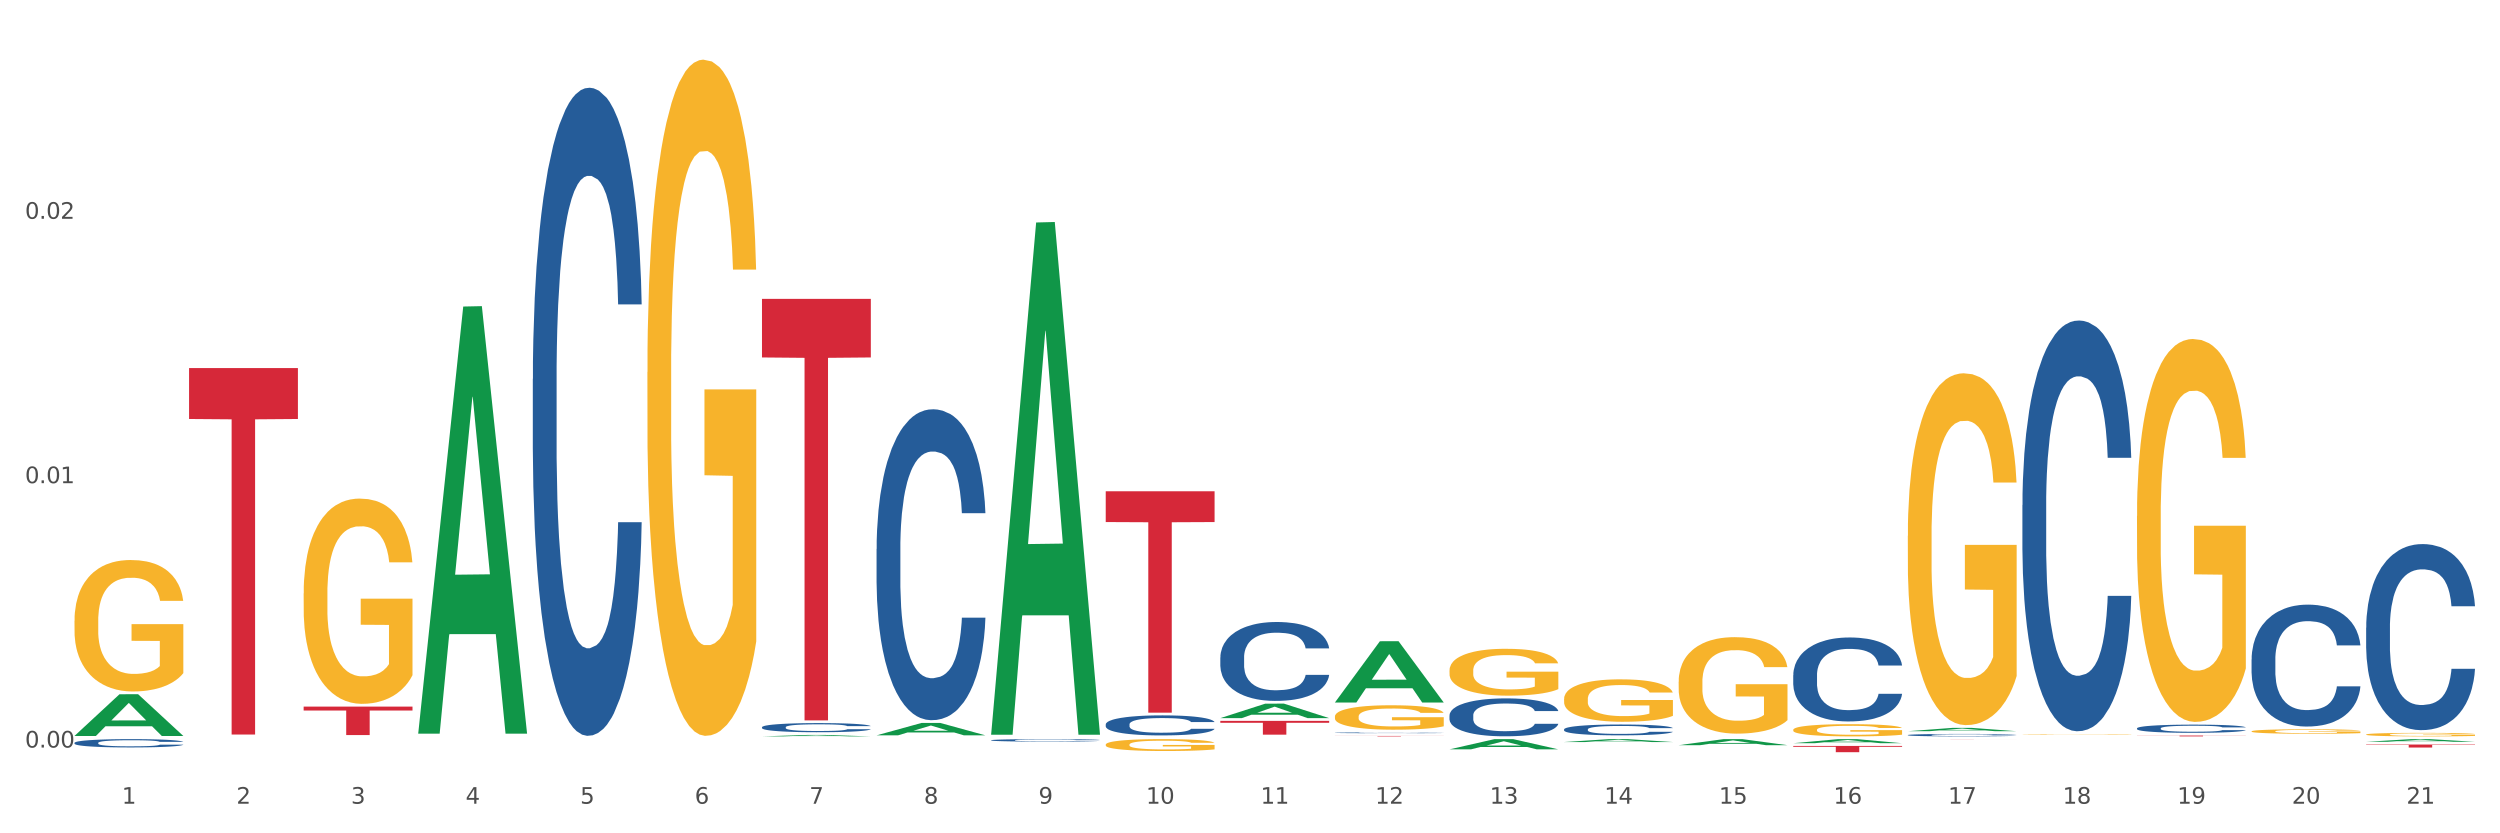 <?xml version="1.0" encoding="utf-8" standalone="no"?>
<!DOCTYPE svg PUBLIC "-//W3C//DTD SVG 1.1//EN"
  "http://www.w3.org/Graphics/SVG/1.1/DTD/svg11.dtd">
<svg xmlns:xlink="http://www.w3.org/1999/xlink" width="1080pt" height="360pt" viewBox="0 0 1080 360" xmlns="http://www.w3.org/2000/svg" version="1.1">
 <rect x="0" y="0" width="1080" height="360" fill="#333333" stroke="none"/>
 <defs>
  <style type="text/css">*{stroke-linejoin: round; stroke-linecap: butt}</style>
 </defs>
 <g id="figure_1">
  <g id="patch_1">
   <path d="M 0 360 
L 1080 360 
L 1080 0 
L 0 0 
z
" style="fill: #ffffff; stroke: #ffffff; stroke-linejoin: miter"/>
  </g>
  <g id="axes_1">
   <g id="matplotlib.axis_1">
    <g id="xtick_1">
     <g id="text_1">
      <!-- 1 -->
      <g style="fill: #4d4d4d" transform="translate(52.633 347.204) scale(0.096 -0.096)">
       <defs>
        <path id="DejaVuSans-31" d="M 794 531 
L 1825 531 
L 1825 4091 
L 703 3866 
L 703 4441 
L 1819 4666 
L 2450 4666 
L 2450 531 
L 3481 531 
L 3481 0 
L 794 0 
L 794 531 
z
" transform="scale(0.016)"/>
       </defs>
       <use xlink:href="#DejaVuSans-31"/>
      </g>
     </g>
    </g>
    <g id="xtick_2">
     <g id="text_2">
      <!-- 2 -->
      <g style="fill: #4d4d4d" transform="translate(102.133 347.204) scale(0.096 -0.096)">
       <defs>
        <path id="DejaVuSans-32" d="M 1228 531 
L 3431 531 
L 3431 0 
L 469 0 
L 469 531 
Q 828 903 1448 1529 
Q 2069 2156 2228 2338 
Q 2531 2678 2651 2914 
Q 2772 3150 2772 3378 
Q 2772 3750 2511 3984 
Q 2250 4219 1831 4219 
Q 1534 4219 1204 4116 
Q 875 4013 500 3803 
L 500 4441 
Q 881 4594 1212 4672 
Q 1544 4750 1819 4750 
Q 2544 4750 2975 4387 
Q 3406 4025 3406 3419 
Q 3406 3131 3298 2873 
Q 3191 2616 2906 2266 
Q 2828 2175 2409 1742 
Q 1991 1309 1228 531 
z
" transform="scale(0.016)"/>
       </defs>
       <use xlink:href="#DejaVuSans-32"/>
      </g>
     </g>
    </g>
    <g id="xtick_3">
     <g id="text_3">
      <!-- 3 -->
      <g style="fill: #4d4d4d" transform="translate(151.633 347.204) scale(0.096 -0.096)">
       <defs>
        <path id="DejaVuSans-33" d="M 2597 2516 
Q 3050 2419 3304 2112 
Q 3559 1806 3559 1356 
Q 3559 666 3084 287 
Q 2609 -91 1734 -91 
Q 1441 -91 1130 -33 
Q 819 25 488 141 
L 488 750 
Q 750 597 1062 519 
Q 1375 441 1716 441 
Q 2309 441 2620 675 
Q 2931 909 2931 1356 
Q 2931 1769 2642 2001 
Q 2353 2234 1838 2234 
L 1294 2234 
L 1294 2753 
L 1863 2753 
Q 2328 2753 2575 2939 
Q 2822 3125 2822 3475 
Q 2822 3834 2567 4026 
Q 2313 4219 1838 4219 
Q 1578 4219 1281 4162 
Q 984 4106 628 3988 
L 628 4550 
Q 988 4650 1302 4700 
Q 1616 4750 1894 4750 
Q 2613 4750 3031 4423 
Q 3450 4097 3450 3541 
Q 3450 3153 3228 2886 
Q 3006 2619 2597 2516 
z
" transform="scale(0.016)"/>
       </defs>
       <use xlink:href="#DejaVuSans-33"/>
      </g>
     </g>
    </g>
    <g id="xtick_4">
     <g id="text_4">
      <!-- 4 -->
      <g style="fill: #4d4d4d" transform="translate(201.133 347.204) scale(0.096 -0.096)">
       <defs>
        <path id="DejaVuSans-34" d="M 2419 4116 
L 825 1625 
L 2419 1625 
L 2419 4116 
z
M 2253 4666 
L 3047 4666 
L 3047 1625 
L 3713 1625 
L 3713 1100 
L 3047 1100 
L 3047 0 
L 2419 0 
L 2419 1100 
L 313 1100 
L 313 1709 
L 2253 4666 
z
" transform="scale(0.016)"/>
       </defs>
       <use xlink:href="#DejaVuSans-34"/>
      </g>
     </g>
    </g>
    <g id="xtick_5">
     <g id="text_5">
      <!-- 5 -->
      <g style="fill: #4d4d4d" transform="translate(250.633 347.204) scale(0.096 -0.096)">
       <defs>
        <path id="DejaVuSans-35" d="M 691 4666 
L 3169 4666 
L 3169 4134 
L 1269 4134 
L 1269 2991 
Q 1406 3038 1543 3061 
Q 1681 3084 1819 3084 
Q 2600 3084 3056 2656 
Q 3513 2228 3513 1497 
Q 3513 744 3044 326 
Q 2575 -91 1722 -91 
Q 1428 -91 1123 -41 
Q 819 9 494 109 
L 494 744 
Q 775 591 1075 516 
Q 1375 441 1709 441 
Q 2250 441 2565 725 
Q 2881 1009 2881 1497 
Q 2881 1984 2565 2268 
Q 2250 2553 1709 2553 
Q 1456 2553 1204 2497 
Q 953 2441 691 2322 
L 691 4666 
z
" transform="scale(0.016)"/>
       </defs>
       <use xlink:href="#DejaVuSans-35"/>
      </g>
     </g>
    </g>
    <g id="xtick_6">
     <g id="text_6">
      <!-- 6 -->
      <g style="fill: #4d4d4d" transform="translate(300.134 347.204) scale(0.096 -0.096)">
       <defs>
        <path id="DejaVuSans-36" d="M 2113 2584 
Q 1688 2584 1439 2293 
Q 1191 2003 1191 1497 
Q 1191 994 1439 701 
Q 1688 409 2113 409 
Q 2538 409 2786 701 
Q 3034 994 3034 1497 
Q 3034 2003 2786 2293 
Q 2538 2584 2113 2584 
z
M 3366 4563 
L 3366 3988 
Q 3128 4100 2886 4159 
Q 2644 4219 2406 4219 
Q 1781 4219 1451 3797 
Q 1122 3375 1075 2522 
Q 1259 2794 1537 2939 
Q 1816 3084 2150 3084 
Q 2853 3084 3261 2657 
Q 3669 2231 3669 1497 
Q 3669 778 3244 343 
Q 2819 -91 2113 -91 
Q 1303 -91 875 529 
Q 447 1150 447 2328 
Q 447 3434 972 4092 
Q 1497 4750 2381 4750 
Q 2619 4750 2861 4703 
Q 3103 4656 3366 4563 
z
" transform="scale(0.016)"/>
       </defs>
       <use xlink:href="#DejaVuSans-36"/>
      </g>
     </g>
    </g>
    <g id="xtick_7">
     <g id="text_7">
      <!-- 7 -->
      <g style="fill: #4d4d4d" transform="translate(349.634 347.204) scale(0.096 -0.096)">
       <defs>
        <path id="DejaVuSans-37" d="M 525 4666 
L 3525 4666 
L 3525 4397 
L 1831 0 
L 1172 0 
L 2766 4134 
L 525 4134 
L 525 4666 
z
" transform="scale(0.016)"/>
       </defs>
       <use xlink:href="#DejaVuSans-37"/>
      </g>
     </g>
    </g>
    <g id="xtick_8">
     <g id="text_8">
      <!-- 8 -->
      <g style="fill: #4d4d4d" transform="translate(399.134 347.204) scale(0.096 -0.096)">
       <defs>
        <path id="DejaVuSans-38" d="M 2034 2216 
Q 1584 2216 1326 1975 
Q 1069 1734 1069 1313 
Q 1069 891 1326 650 
Q 1584 409 2034 409 
Q 2484 409 2743 651 
Q 3003 894 3003 1313 
Q 3003 1734 2745 1975 
Q 2488 2216 2034 2216 
z
M 1403 2484 
Q 997 2584 770 2862 
Q 544 3141 544 3541 
Q 544 4100 942 4425 
Q 1341 4750 2034 4750 
Q 2731 4750 3128 4425 
Q 3525 4100 3525 3541 
Q 3525 3141 3298 2862 
Q 3072 2584 2669 2484 
Q 3125 2378 3379 2068 
Q 3634 1759 3634 1313 
Q 3634 634 3220 271 
Q 2806 -91 2034 -91 
Q 1263 -91 848 271 
Q 434 634 434 1313 
Q 434 1759 690 2068 
Q 947 2378 1403 2484 
z
M 1172 3481 
Q 1172 3119 1398 2916 
Q 1625 2713 2034 2713 
Q 2441 2713 2670 2916 
Q 2900 3119 2900 3481 
Q 2900 3844 2670 4047 
Q 2441 4250 2034 4250 
Q 1625 4250 1398 4047 
Q 1172 3844 1172 3481 
z
" transform="scale(0.016)"/>
       </defs>
       <use xlink:href="#DejaVuSans-38"/>
      </g>
     </g>
    </g>
    <g id="xtick_9">
     <g id="text_9">
      <!-- 9 -->
      <g style="fill: #4d4d4d" transform="translate(448.634 347.204) scale(0.096 -0.096)">
       <defs>
        <path id="DejaVuSans-39" d="M 703 97 
L 703 672 
Q 941 559 1184 500 
Q 1428 441 1663 441 
Q 2288 441 2617 861 
Q 2947 1281 2994 2138 
Q 2813 1869 2534 1725 
Q 2256 1581 1919 1581 
Q 1219 1581 811 2004 
Q 403 2428 403 3163 
Q 403 3881 828 4315 
Q 1253 4750 1959 4750 
Q 2769 4750 3195 4129 
Q 3622 3509 3622 2328 
Q 3622 1225 3098 567 
Q 2575 -91 1691 -91 
Q 1453 -91 1209 -44 
Q 966 3 703 97 
z
M 1959 2075 
Q 2384 2075 2632 2365 
Q 2881 2656 2881 3163 
Q 2881 3666 2632 3958 
Q 2384 4250 1959 4250 
Q 1534 4250 1286 3958 
Q 1038 3666 1038 3163 
Q 1038 2656 1286 2365 
Q 1534 2075 1959 2075 
z
" transform="scale(0.016)"/>
       </defs>
       <use xlink:href="#DejaVuSans-39"/>
      </g>
     </g>
    </g>
    <g id="xtick_10">
     <g id="text_10">
      <!-- 10 -->
      <g style="fill: #4d4d4d" transform="translate(495.079 347.204) scale(0.096 -0.096)">
       <defs>
        <path id="DejaVuSans-30" d="M 2034 4250 
Q 1547 4250 1301 3770 
Q 1056 3291 1056 2328 
Q 1056 1369 1301 889 
Q 1547 409 2034 409 
Q 2525 409 2770 889 
Q 3016 1369 3016 2328 
Q 3016 3291 2770 3770 
Q 2525 4250 2034 4250 
z
M 2034 4750 
Q 2819 4750 3233 4129 
Q 3647 3509 3647 2328 
Q 3647 1150 3233 529 
Q 2819 -91 2034 -91 
Q 1250 -91 836 529 
Q 422 1150 422 2328 
Q 422 3509 836 4129 
Q 1250 4750 2034 4750 
z
" transform="scale(0.016)"/>
       </defs>
       <use xlink:href="#DejaVuSans-31"/>
       <use xlink:href="#DejaVuSans-30" transform="translate(63.623 0)"/>
      </g>
     </g>
    </g>
    <g id="xtick_11">
     <g id="text_11">
      <!-- 11 -->
      <g style="fill: #4d4d4d" transform="translate(544.58 347.204) scale(0.096 -0.096)">
       <use xlink:href="#DejaVuSans-31"/>
       <use xlink:href="#DejaVuSans-31" transform="translate(63.623 0)"/>
      </g>
     </g>
    </g>
    <g id="xtick_12">
     <g id="text_12">
      <!-- 12 -->
      <g style="fill: #4d4d4d" transform="translate(594.08 347.204) scale(0.096 -0.096)">
       <use xlink:href="#DejaVuSans-31"/>
       <use xlink:href="#DejaVuSans-32" transform="translate(63.623 0)"/>
      </g>
     </g>
    </g>
    <g id="xtick_13">
     <g id="text_13">
      <!-- 13 -->
      <g style="fill: #4d4d4d" transform="translate(643.58 347.204) scale(0.096 -0.096)">
       <use xlink:href="#DejaVuSans-31"/>
       <use xlink:href="#DejaVuSans-33" transform="translate(63.623 0)"/>
      </g>
     </g>
    </g>
    <g id="xtick_14">
     <g id="text_14">
      <!-- 14 -->
      <g style="fill: #4d4d4d" transform="translate(693.08 347.204) scale(0.096 -0.096)">
       <use xlink:href="#DejaVuSans-31"/>
       <use xlink:href="#DejaVuSans-34" transform="translate(63.623 0)"/>
      </g>
     </g>
    </g>
    <g id="xtick_15">
     <g id="text_15">
      <!-- 15 -->
      <g style="fill: #4d4d4d" transform="translate(742.58 347.204) scale(0.096 -0.096)">
       <use xlink:href="#DejaVuSans-31"/>
       <use xlink:href="#DejaVuSans-35" transform="translate(63.623 0)"/>
      </g>
     </g>
    </g>
    <g id="xtick_16">
     <g id="text_16">
      <!-- 16 -->
      <g style="fill: #4d4d4d" transform="translate(792.08 347.204) scale(0.096 -0.096)">
       <use xlink:href="#DejaVuSans-31"/>
       <use xlink:href="#DejaVuSans-36" transform="translate(63.623 0)"/>
      </g>
     </g>
    </g>
    <g id="xtick_17">
     <g id="text_17">
      <!-- 17 -->
      <g style="fill: #4d4d4d" transform="translate(841.58 347.204) scale(0.096 -0.096)">
       <use xlink:href="#DejaVuSans-31"/>
       <use xlink:href="#DejaVuSans-37" transform="translate(63.623 0)"/>
      </g>
     </g>
    </g>
    <g id="xtick_18">
     <g id="text_18">
      <!-- 18 -->
      <g style="fill: #4d4d4d" transform="translate(891.08 347.204) scale(0.096 -0.096)">
       <use xlink:href="#DejaVuSans-31"/>
       <use xlink:href="#DejaVuSans-38" transform="translate(63.623 0)"/>
      </g>
     </g>
    </g>
    <g id="xtick_19">
     <g id="text_19">
      <!-- 19 -->
      <g style="fill: #4d4d4d" transform="translate(940.58 347.204) scale(0.096 -0.096)">
       <use xlink:href="#DejaVuSans-31"/>
       <use xlink:href="#DejaVuSans-39" transform="translate(63.623 0)"/>
      </g>
     </g>
    </g>
    <g id="xtick_20">
     <g id="text_20">
      <!-- 20 -->
      <g style="fill: #4d4d4d" transform="translate(990.08 347.204) scale(0.096 -0.096)">
       <use xlink:href="#DejaVuSans-32"/>
       <use xlink:href="#DejaVuSans-30" transform="translate(63.623 0)"/>
      </g>
     </g>
    </g>
    <g id="xtick_21">
     <g id="text_21">
      <!-- 21 -->
      <g style="fill: #4d4d4d" transform="translate(1039.58 347.204) scale(0.096 -0.096)">
       <use xlink:href="#DejaVuSans-32"/>
       <use xlink:href="#DejaVuSans-31" transform="translate(63.623 0)"/>
      </g>
     </g>
    </g>
    <g id="xtick_22"/>
    <g id="xtick_23"/>
    <g id="xtick_24"/>
    <g id="xtick_25"/>
    <g id="xtick_26"/>
    <g id="xtick_27"/>
    <g id="xtick_28"/>
    <g id="xtick_29"/>
    <g id="xtick_30"/>
    <g id="xtick_31"/>
    <g id="xtick_32"/>
    <g id="xtick_33"/>
    <g id="xtick_34"/>
    <g id="xtick_35"/>
    <g id="xtick_36"/>
    <g id="xtick_37"/>
    <g id="xtick_38"/>
    <g id="xtick_39"/>
    <g id="xtick_40"/>
    <g id="xtick_41"/>
   </g>
   <g id="matplotlib.axis_2">
    <g id="ytick_1">
     <g id="text_22">
      <!-- 0.00 -->
      <g style="fill: #4d4d4d" transform="translate(10.8 322.945) scale(0.096 -0.096)">
       <defs>
        <path id="DejaVuSans-2e" d="M 684 794 
L 1344 794 
L 1344 0 
L 684 0 
L 684 794 
z
" transform="scale(0.016)"/>
       </defs>
       <use xlink:href="#DejaVuSans-30"/>
       <use xlink:href="#DejaVuSans-2e" transform="translate(63.623 0)"/>
       <use xlink:href="#DejaVuSans-30" transform="translate(95.41 0)"/>
       <use xlink:href="#DejaVuSans-30" transform="translate(159.033 0)"/>
      </g>
     </g>
    </g>
    <g id="ytick_2">
     <g id="text_23">
      <!-- 0.01 -->
      <g style="fill: #4d4d4d" transform="translate(10.8 208.729) scale(0.096 -0.096)">
       <use xlink:href="#DejaVuSans-30"/>
       <use xlink:href="#DejaVuSans-2e" transform="translate(63.623 0)"/>
       <use xlink:href="#DejaVuSans-30" transform="translate(95.41 0)"/>
       <use xlink:href="#DejaVuSans-31" transform="translate(159.033 0)"/>
      </g>
     </g>
    </g>
    <g id="ytick_3">
     <g id="text_24">
      <!-- 0.02 -->
      <g style="fill: #4d4d4d" transform="translate(10.8 94.512) scale(0.096 -0.096)">
       <use xlink:href="#DejaVuSans-30"/>
       <use xlink:href="#DejaVuSans-2e" transform="translate(63.623 0)"/>
       <use xlink:href="#DejaVuSans-30" transform="translate(95.41 0)"/>
       <use xlink:href="#DejaVuSans-32" transform="translate(159.033 0)"/>
      </g>
     </g>
    </g>
    <g id="ytick_4"/>
    <g id="ytick_5"/>
    <g id="ytick_6"/>
   </g>
   <g id="PolyCollection_1">
    <path d="M 32.175 317.907 
L 32.223 317.89 
L 51.615 299.914 
L 59.663 299.897 
L 79.2 317.941 
L 69.892 317.941 
L 65.674 313.739 
L 45.652 313.739 
L 45.507 313.807 
L 41.435 317.941 
L 32.175 317.941 
L 32.175 317.907 
L 48.173 311.231 
L 63.153 311.214 
L 55.736 303.743 
L 55.639 303.709 
L 55.542 303.76 
L 48.125 311.214 
L 48.173 311.231 
L 32.175 317.907 
z
" clip-path="url(#pb76535bef8)" style="fill: #109648"/>
    <path d="M 329.175 129.114 
L 376.2 129.114 
L 376.2 154.418 
L 357.702 154.589 
L 357.702 311.2 
L 347.562 311.2 
L 347.562 154.589 
L 329.175 154.418 
L 329.175 129.285 
L 329.175 129.114 
z
" clip-path="url(#pb76535bef8)" style="fill: #d62839"/>
    <path d="M 131.175 305.238 
L 178.2 305.238 
L 178.2 306.949 
L 159.702 306.96 
L 159.702 317.548 
L 149.562 317.548 
L 149.562 306.96 
L 131.175 306.949 
L 131.175 305.25 
L 131.175 305.238 
z
" clip-path="url(#pb76535bef8)" style="fill: #d62839"/>
    <path d="M 81.675 158.999 
L 128.7 158.999 
L 128.7 181.001 
L 110.202 181.149 
L 110.202 317.324 
L 100.062 317.324 
L 100.062 181.149 
L 81.675 181.001 
L 81.675 159.147 
L 81.675 158.999 
z
" clip-path="url(#pb76535bef8)" style="fill: #d62839"/>
    <path d="M 32.175 268.172 
L 32.231 268.12 
L 32.231 266.253 
L 32.342 264.645 
L 32.897 260.755 
L 33.73 257.539 
L 34.34 255.827 
L 34.951 254.427 
L 35.673 253.027 
L 36.561 251.574 
L 38.171 249.448 
L 39.17 248.358 
L 40.392 247.217 
L 42.613 245.558 
L 44.223 244.624 
L 45.888 243.846 
L 48.609 242.912 
L 50.385 242.497 
L 52.273 242.186 
L 54.549 241.979 
L 56.27 241.927 
L 60.046 242.082 
L 63.266 242.549 
L 64.82 242.912 
L 66.819 243.535 
L 67.874 243.95 
L 69.595 244.78 
L 71.372 245.869 
L 72.593 246.802 
L 74.425 248.566 
L 75.813 250.329 
L 77.09 252.508 
L 77.756 254.012 
L 78.256 255.413 
L 78.7 257.02 
L 79.144 259.562 
L 69.151 259.562 
L 68.762 257.747 
L 68.152 256.035 
L 67.263 254.375 
L 66.486 253.338 
L 65.154 252.041 
L 63.932 251.211 
L 62.655 250.589 
L 61.101 250.07 
L 59.879 249.811 
L 58.158 249.603 
L 54.771 249.655 
L 52.495 250.07 
L 50.941 250.589 
L 49.941 251.056 
L 49.053 251.574 
L 48.054 252.3 
L 46.888 253.39 
L 46.055 254.375 
L 45.222 255.62 
L 44.556 256.865 
L 43.945 258.317 
L 43.445 259.873 
L 43.057 261.481 
L 42.724 263.452 
L 42.446 266.72 
L 42.446 273.826 
L 42.557 275.434 
L 42.835 277.56 
L 43.168 279.168 
L 43.723 281.087 
L 44.223 282.384 
L 45.167 284.251 
L 46.221 285.807 
L 47.054 286.793 
L 47.887 287.623 
L 49.331 288.764 
L 50.941 289.697 
L 52.329 290.268 
L 54.216 290.787 
L 55.493 290.994 
L 56.604 291.098 
L 59.324 291.098 
L 61.267 290.942 
L 63.432 290.579 
L 65.098 290.112 
L 66.486 289.542 
L 68.041 288.608 
L 69.04 287.726 
L 69.04 276.886 
L 56.826 276.834 
L 56.826 269.624 
L 79.2 269.624 
L 79.2 290.787 
L 78.256 291.876 
L 77.201 292.861 
L 76.091 293.743 
L 74.425 294.832 
L 72.427 295.87 
L 70.65 296.596 
L 68.762 297.218 
L 66.542 297.789 
L 63.655 298.308 
L 61.878 298.515 
L 59.657 298.671 
L 57.048 298.723 
L 54.771 298.619 
L 52.551 298.359 
L 50.219 297.893 
L 47.943 297.218 
L 46.221 296.544 
L 44.5 295.714 
L 42.668 294.625 
L 41.225 293.588 
L 40.114 292.654 
L 38.893 291.461 
L 37.56 289.905 
L 36.561 288.504 
L 35.673 287.052 
L 34.729 285.185 
L 34.063 283.577 
L 33.396 281.554 
L 33.008 280.05 
L 32.564 277.716 
L 32.231 274.448 
L 32.175 268.172 
z
" clip-path="url(#pb76535bef8)" style="fill: #f7b32b"/>
    <path d="M 32.175 320.914 
L 32.231 320.911 
L 32.231 320.819 
L 32.397 320.694 
L 33.009 320.464 
L 33.787 320.29 
L 35.121 320.086 
L 35.844 320.001 
L 36.789 319.906 
L 38.734 319.751 
L 40.957 319.62 
L 42.514 319.548 
L 43.681 319.502 
L 46.294 319.42 
L 47.794 319.383 
L 49.351 319.354 
L 50.685 319.334 
L 52.908 319.311 
L 54.687 319.301 
L 56.744 319.298 
L 58.467 319.301 
L 60.746 319.314 
L 64.081 319.354 
L 65.359 319.377 
L 67.082 319.416 
L 68.861 319.469 
L 70.306 319.521 
L 71.974 319.597 
L 73.697 319.695 
L 75.365 319.82 
L 76.532 319.935 
L 77.477 320.057 
L 78.311 320.204 
L 78.922 320.365 
L 79.2 320.5 
L 69.028 320.5 
L 68.75 320.378 
L 68.194 320.247 
L 67.638 320.158 
L 67.027 320.086 
L 66.082 320.004 
L 65.248 319.952 
L 63.859 319.889 
L 62.58 319.85 
L 61.524 319.827 
L 60.245 319.807 
L 57.522 319.787 
L 55.576 319.787 
L 54.353 319.794 
L 52.853 319.81 
L 51.574 319.833 
L 50.073 319.873 
L 48.906 319.915 
L 47.739 319.971 
L 47.072 320.011 
L 46.071 320.083 
L 45.404 320.142 
L 44.515 320.244 
L 44.015 320.316 
L 43.125 320.503 
L 42.736 320.641 
L 42.569 320.736 
L 42.458 320.842 
L 42.458 321.354 
L 42.792 321.584 
L 43.07 321.682 
L 43.514 321.794 
L 44.348 321.938 
L 45.571 322.08 
L 46.849 322.181 
L 47.906 322.244 
L 48.906 322.29 
L 49.907 322.326 
L 51.13 322.359 
L 52.13 322.378 
L 53.631 322.398 
L 55.41 322.408 
L 56.799 322.408 
L 59.634 322.392 
L 60.913 322.375 
L 62.135 322.352 
L 63.469 322.316 
L 64.526 322.277 
L 65.137 322.247 
L 66.138 322.185 
L 66.916 322.119 
L 67.583 322.043 
L 68.027 321.978 
L 68.528 321.879 
L 68.917 321.768 
L 69.028 321.709 
L 79.2 321.709 
L 78.978 321.827 
L 78.589 321.942 
L 77.81 322.096 
L 77.199 322.185 
L 76.254 322.293 
L 75.253 322.385 
L 73.864 322.487 
L 72.585 322.562 
L 71.251 322.628 
L 69.806 322.687 
L 67.194 322.769 
L 66.249 322.792 
L 64.248 322.832 
L 62.691 322.855 
L 60.412 322.878 
L 58.078 322.891 
L 55.632 322.894 
L 53.464 322.887 
L 51.074 322.868 
L 49.573 322.848 
L 47.906 322.819 
L 45.96 322.773 
L 44.126 322.717 
L 42.403 322.651 
L 40.791 322.575 
L 39.29 322.49 
L 37.344 322.349 
L 35.899 322.211 
L 34.843 322.083 
L 34.12 321.975 
L 33.398 321.837 
L 33.009 321.741 
L 32.397 321.511 
L 32.175 321.298 
L 32.175 320.914 
z
" clip-path="url(#pb76535bef8)" style="fill: #255c99"/>
    <path d="M 230.175 163.705 
L 230.231 163.449 
L 230.231 156.29 
L 230.397 146.573 
L 231.009 128.675 
L 231.787 115.123 
L 233.121 99.27 
L 233.844 92.622 
L 234.789 85.207 
L 236.734 73.189 
L 238.957 62.961 
L 240.514 57.336 
L 241.681 53.756 
L 244.294 47.364 
L 245.794 44.551 
L 247.351 42.25 
L 248.685 40.716 
L 250.908 38.926 
L 252.687 38.159 
L 254.744 37.903 
L 256.467 38.159 
L 258.746 39.182 
L 262.081 42.25 
L 263.359 44.04 
L 265.082 47.108 
L 266.861 51.2 
L 268.306 55.291 
L 269.974 61.172 
L 271.697 68.842 
L 273.365 78.559 
L 274.532 87.508 
L 275.477 96.969 
L 276.311 108.475 
L 276.922 121.004 
L 277.2 131.487 
L 267.028 131.487 
L 266.75 122.027 
L 266.194 111.799 
L 265.638 104.895 
L 265.027 99.27 
L 264.082 92.878 
L 263.248 88.787 
L 261.859 83.928 
L 260.58 80.86 
L 259.524 79.07 
L 258.245 77.536 
L 255.522 76.002 
L 253.576 76.002 
L 252.353 76.513 
L 250.853 77.792 
L 249.574 79.582 
L 248.073 82.65 
L 246.906 85.974 
L 245.739 90.321 
L 245.072 93.389 
L 244.071 99.014 
L 243.404 103.617 
L 242.515 111.543 
L 242.015 117.169 
L 241.125 131.743 
L 240.736 142.482 
L 240.569 149.897 
L 240.458 158.08 
L 240.458 197.968 
L 240.792 215.866 
L 241.07 223.537 
L 241.514 232.231 
L 242.348 243.481 
L 243.571 254.476 
L 244.849 262.403 
L 245.906 267.261 
L 246.906 270.841 
L 247.907 273.653 
L 249.13 276.21 
L 250.13 277.744 
L 251.631 279.278 
L 253.41 280.046 
L 254.799 280.046 
L 257.634 278.767 
L 258.913 277.489 
L 260.135 275.699 
L 261.469 272.886 
L 262.526 269.818 
L 263.137 267.517 
L 264.137 262.658 
L 264.916 257.544 
L 265.583 251.664 
L 266.027 246.55 
L 266.528 238.879 
L 266.917 230.185 
L 267.028 225.583 
L 277.2 225.583 
L 276.978 234.788 
L 276.589 243.737 
L 275.81 255.755 
L 275.199 262.658 
L 274.254 271.096 
L 273.253 278.256 
L 271.864 286.182 
L 270.585 292.063 
L 269.251 297.177 
L 267.806 301.78 
L 265.194 308.172 
L 264.249 309.962 
L 262.248 313.03 
L 260.691 314.82 
L 258.412 316.61 
L 256.078 317.633 
L 253.632 317.888 
L 251.464 317.377 
L 249.074 315.843 
L 247.573 314.309 
L 245.906 312.007 
L 243.96 308.428 
L 242.126 304.081 
L 240.403 298.967 
L 238.791 293.086 
L 237.29 286.438 
L 235.344 275.443 
L 233.899 264.704 
L 232.843 254.732 
L 232.12 246.294 
L 231.398 235.555 
L 231.009 228.14 
L 230.397 210.241 
L 230.175 193.621 
L 230.175 163.705 
z
" clip-path="url(#pb76535bef8)" style="fill: #255c99"/>
    <path d="M 329.175 314.15 
L 329.231 314.146 
L 329.231 314.045 
L 329.397 313.908 
L 330.009 313.655 
L 330.787 313.464 
L 332.121 313.24 
L 332.844 313.147 
L 333.789 313.042 
L 335.734 312.872 
L 337.957 312.728 
L 339.514 312.649 
L 340.681 312.598 
L 343.294 312.508 
L 344.794 312.468 
L 346.351 312.436 
L 347.685 312.414 
L 349.908 312.389 
L 351.687 312.378 
L 353.744 312.374 
L 355.467 312.378 
L 357.746 312.392 
L 361.081 312.436 
L 362.359 312.461 
L 364.082 312.504 
L 365.861 312.562 
L 367.306 312.62 
L 368.974 312.703 
L 370.697 312.811 
L 372.365 312.948 
L 373.532 313.074 
L 374.477 313.208 
L 375.311 313.37 
L 375.922 313.547 
L 376.2 313.695 
L 366.028 313.695 
L 365.75 313.561 
L 365.194 313.417 
L 364.638 313.32 
L 364.027 313.24 
L 363.082 313.15 
L 362.248 313.092 
L 360.859 313.024 
L 359.58 312.981 
L 358.524 312.955 
L 357.245 312.934 
L 354.522 312.912 
L 352.576 312.912 
L 351.353 312.919 
L 349.853 312.937 
L 348.574 312.963 
L 347.073 313.006 
L 345.906 313.053 
L 344.739 313.114 
L 344.072 313.157 
L 343.071 313.237 
L 342.404 313.302 
L 341.515 313.414 
L 341.015 313.493 
L 340.125 313.699 
L 339.736 313.85 
L 339.569 313.955 
L 339.458 314.07 
L 339.458 314.633 
L 339.792 314.886 
L 340.07 314.994 
L 340.514 315.116 
L 341.348 315.275 
L 342.571 315.43 
L 343.849 315.542 
L 344.906 315.611 
L 345.906 315.661 
L 346.907 315.701 
L 348.13 315.737 
L 349.13 315.759 
L 350.631 315.78 
L 352.41 315.791 
L 353.799 315.791 
L 356.634 315.773 
L 357.913 315.755 
L 359.135 315.73 
L 360.469 315.69 
L 361.526 315.647 
L 362.137 315.614 
L 363.137 315.546 
L 363.916 315.474 
L 364.583 315.391 
L 365.027 315.319 
L 365.528 315.21 
L 365.917 315.088 
L 366.028 315.023 
L 376.2 315.023 
L 375.978 315.153 
L 375.589 315.279 
L 374.81 315.448 
L 374.199 315.546 
L 373.254 315.665 
L 372.253 315.766 
L 370.864 315.878 
L 369.585 315.961 
L 368.251 316.033 
L 366.806 316.098 
L 364.194 316.188 
L 363.249 316.213 
L 361.248 316.257 
L 359.691 316.282 
L 357.412 316.307 
L 355.078 316.322 
L 352.632 316.325 
L 350.464 316.318 
L 348.074 316.296 
L 346.573 316.275 
L 344.906 316.242 
L 342.96 316.192 
L 341.126 316.13 
L 339.403 316.058 
L 337.791 315.975 
L 336.29 315.881 
L 334.344 315.726 
L 332.899 315.575 
L 331.843 315.434 
L 331.12 315.315 
L 330.398 315.163 
L 330.009 315.059 
L 329.397 314.806 
L 329.175 314.572 
L 329.175 314.15 
z
" clip-path="url(#pb76535bef8)" style="fill: #255c99"/>
    <path d="M 378.675 237.159 
L 378.731 237.036 
L 378.731 233.602 
L 378.897 228.94 
L 379.509 220.353 
L 380.287 213.852 
L 381.621 206.246 
L 382.344 203.057 
L 383.289 199.5 
L 385.234 193.734 
L 387.457 188.827 
L 389.014 186.129 
L 390.181 184.411 
L 392.794 181.345 
L 394.294 179.995 
L 395.851 178.891 
L 397.185 178.155 
L 399.408 177.297 
L 401.187 176.929 
L 403.244 176.806 
L 404.967 176.929 
L 407.246 177.419 
L 410.581 178.891 
L 411.859 179.75 
L 413.582 181.222 
L 415.361 183.185 
L 416.806 185.147 
L 418.474 187.969 
L 420.197 191.649 
L 421.865 196.31 
L 423.032 200.604 
L 423.977 205.142 
L 424.811 210.663 
L 425.422 216.673 
L 425.7 221.703 
L 415.528 221.703 
L 415.25 217.164 
L 414.694 212.257 
L 414.138 208.945 
L 413.527 206.246 
L 412.582 203.18 
L 411.748 201.217 
L 410.359 198.886 
L 409.08 197.414 
L 408.024 196.556 
L 406.745 195.82 
L 404.022 195.084 
L 402.076 195.084 
L 400.853 195.329 
L 399.353 195.942 
L 398.074 196.801 
L 396.573 198.273 
L 395.406 199.868 
L 394.239 201.953 
L 393.572 203.425 
L 392.571 206.124 
L 391.904 208.332 
L 391.015 212.135 
L 390.515 214.833 
L 389.625 221.825 
L 389.236 226.978 
L 389.069 230.535 
L 388.958 234.46 
L 388.958 253.597 
L 389.292 262.183 
L 389.57 265.864 
L 390.014 270.034 
L 390.848 275.432 
L 392.071 280.707 
L 393.349 284.509 
L 394.406 286.84 
L 395.406 288.557 
L 396.407 289.907 
L 397.63 291.133 
L 398.63 291.869 
L 400.131 292.605 
L 401.91 292.973 
L 403.299 292.973 
L 406.134 292.36 
L 407.413 291.747 
L 408.635 290.888 
L 409.969 289.539 
L 411.026 288.067 
L 411.637 286.963 
L 412.637 284.632 
L 413.416 282.179 
L 414.083 279.357 
L 414.527 276.904 
L 415.028 273.224 
L 415.417 269.053 
L 415.528 266.845 
L 425.7 266.845 
L 425.478 271.261 
L 425.089 275.554 
L 424.31 281.32 
L 423.699 284.632 
L 422.754 288.68 
L 421.753 292.115 
L 420.364 295.917 
L 419.085 298.739 
L 417.751 301.192 
L 416.306 303.4 
L 413.694 306.467 
L 412.749 307.326 
L 410.748 308.798 
L 409.191 309.656 
L 406.912 310.515 
L 404.578 311.006 
L 402.132 311.128 
L 399.964 310.883 
L 397.574 310.147 
L 396.073 309.411 
L 394.406 308.307 
L 392.46 306.59 
L 390.626 304.504 
L 388.903 302.051 
L 387.291 299.23 
L 385.79 296.04 
L 383.844 290.765 
L 382.399 285.613 
L 381.343 280.829 
L 380.62 276.781 
L 379.898 271.629 
L 379.509 268.072 
L 378.897 259.485 
L 378.675 251.511 
L 378.675 237.159 
z
" clip-path="url(#pb76535bef8)" style="fill: #255c99"/>
    <path d="M 428.175 319.78 
L 428.231 319.779 
L 428.231 319.752 
L 428.397 319.715 
L 429.009 319.646 
L 429.787 319.594 
L 431.121 319.533 
L 431.844 319.508 
L 432.789 319.479 
L 434.734 319.433 
L 436.957 319.394 
L 438.514 319.373 
L 439.681 319.359 
L 442.294 319.334 
L 443.794 319.324 
L 445.351 319.315 
L 446.685 319.309 
L 448.908 319.302 
L 450.687 319.299 
L 452.744 319.298 
L 454.467 319.299 
L 456.746 319.303 
L 460.081 319.315 
L 461.359 319.322 
L 463.082 319.333 
L 464.861 319.349 
L 466.306 319.365 
L 467.974 319.387 
L 469.697 319.417 
L 471.365 319.454 
L 472.532 319.488 
L 473.477 319.525 
L 474.311 319.569 
L 474.922 319.617 
L 475.2 319.657 
L 465.028 319.657 
L 464.75 319.621 
L 464.194 319.581 
L 463.638 319.555 
L 463.027 319.533 
L 462.082 319.509 
L 461.248 319.493 
L 459.859 319.475 
L 458.58 319.463 
L 457.524 319.456 
L 456.245 319.45 
L 453.522 319.444 
L 451.576 319.444 
L 450.353 319.446 
L 448.853 319.451 
L 447.574 319.458 
L 446.073 319.47 
L 444.906 319.482 
L 443.739 319.499 
L 443.072 319.511 
L 442.071 319.532 
L 441.404 319.55 
L 440.515 319.58 
L 440.015 319.602 
L 439.125 319.658 
L 438.736 319.699 
L 438.569 319.728 
L 438.458 319.759 
L 438.458 319.912 
L 438.792 319.98 
L 439.07 320.01 
L 439.514 320.043 
L 440.348 320.086 
L 441.571 320.129 
L 442.849 320.159 
L 443.906 320.178 
L 444.906 320.191 
L 445.907 320.202 
L 447.13 320.212 
L 448.13 320.218 
L 449.631 320.224 
L 451.41 320.227 
L 452.799 320.227 
L 455.634 320.222 
L 456.913 320.217 
L 458.135 320.21 
L 459.469 320.199 
L 460.526 320.187 
L 461.137 320.179 
L 462.137 320.16 
L 462.916 320.14 
L 463.583 320.118 
L 464.027 320.098 
L 464.528 320.069 
L 464.917 320.035 
L 465.028 320.018 
L 475.2 320.018 
L 474.978 320.053 
L 474.589 320.087 
L 473.81 320.133 
L 473.199 320.16 
L 472.254 320.192 
L 471.253 320.22 
L 469.864 320.25 
L 468.585 320.273 
L 467.251 320.292 
L 465.806 320.31 
L 463.194 320.334 
L 462.249 320.341 
L 460.248 320.353 
L 458.691 320.36 
L 456.412 320.367 
L 454.078 320.371 
L 451.632 320.372 
L 449.464 320.37 
L 447.074 320.364 
L 445.573 320.358 
L 443.906 320.349 
L 441.96 320.335 
L 440.126 320.319 
L 438.403 320.299 
L 436.791 320.277 
L 435.29 320.251 
L 433.344 320.209 
L 431.899 320.168 
L 430.843 320.13 
L 430.12 320.097 
L 429.398 320.056 
L 429.009 320.028 
L 428.397 319.959 
L 428.175 319.895 
L 428.175 319.78 
z
" clip-path="url(#pb76535bef8)" style="fill: #255c99"/>
    <path d="M 477.675 312.929 
L 477.731 312.921 
L 477.731 312.7 
L 477.897 312.399 
L 478.509 311.845 
L 479.287 311.426 
L 480.621 310.936 
L 481.344 310.73 
L 482.289 310.501 
L 484.234 310.129 
L 486.457 309.813 
L 488.014 309.638 
L 489.181 309.528 
L 491.794 309.33 
L 493.294 309.243 
L 494.851 309.172 
L 496.185 309.124 
L 498.408 309.069 
L 500.187 309.045 
L 502.244 309.037 
L 503.967 309.045 
L 506.246 309.077 
L 509.581 309.172 
L 510.859 309.227 
L 512.582 309.322 
L 514.361 309.449 
L 515.806 309.575 
L 517.474 309.757 
L 519.197 309.994 
L 520.865 310.295 
L 522.032 310.572 
L 522.977 310.864 
L 523.811 311.22 
L 524.422 311.608 
L 524.7 311.932 
L 514.528 311.932 
L 514.25 311.64 
L 513.694 311.323 
L 513.138 311.11 
L 512.527 310.936 
L 511.582 310.738 
L 510.748 310.611 
L 509.359 310.461 
L 508.08 310.366 
L 507.024 310.311 
L 505.745 310.263 
L 503.022 310.216 
L 501.076 310.216 
L 499.853 310.232 
L 498.353 310.271 
L 497.074 310.327 
L 495.573 310.422 
L 494.406 310.524 
L 493.239 310.659 
L 492.572 310.754 
L 491.571 310.928 
L 490.904 311.07 
L 490.015 311.315 
L 489.515 311.489 
L 488.625 311.94 
L 488.236 312.272 
L 488.069 312.502 
L 487.958 312.755 
L 487.958 313.989 
L 488.292 314.542 
L 488.57 314.78 
L 489.014 315.049 
L 489.848 315.397 
L 491.071 315.737 
L 492.349 315.982 
L 493.406 316.132 
L 494.406 316.243 
L 495.407 316.33 
L 496.63 316.409 
L 497.63 316.457 
L 499.131 316.504 
L 500.91 316.528 
L 502.299 316.528 
L 505.134 316.488 
L 506.413 316.449 
L 507.635 316.393 
L 508.969 316.306 
L 510.026 316.211 
L 510.637 316.14 
L 511.637 315.99 
L 512.416 315.832 
L 513.083 315.65 
L 513.527 315.492 
L 514.028 315.254 
L 514.417 314.985 
L 514.528 314.843 
L 524.7 314.843 
L 524.478 315.128 
L 524.089 315.405 
L 523.31 315.776 
L 522.699 315.99 
L 521.754 316.251 
L 520.753 316.472 
L 519.364 316.718 
L 518.085 316.9 
L 516.751 317.058 
L 515.306 317.2 
L 512.694 317.398 
L 511.749 317.453 
L 509.748 317.548 
L 508.191 317.604 
L 505.912 317.659 
L 503.578 317.691 
L 501.132 317.698 
L 498.964 317.683 
L 496.574 317.635 
L 495.073 317.588 
L 493.406 317.517 
L 491.46 317.406 
L 489.626 317.271 
L 487.903 317.113 
L 486.291 316.931 
L 484.79 316.726 
L 482.844 316.385 
L 481.399 316.053 
L 480.343 315.745 
L 479.62 315.484 
L 478.898 315.152 
L 478.509 314.922 
L 477.897 314.368 
L 477.675 313.854 
L 477.675 312.929 
z
" clip-path="url(#pb76535bef8)" style="fill: #255c99"/>
    <path d="M 527.175 284.019 
L 527.231 283.988 
L 527.231 283.116 
L 527.397 281.933 
L 528.009 279.753 
L 528.787 278.103 
L 530.121 276.173 
L 530.844 275.363 
L 531.789 274.461 
L 533.734 272.997 
L 535.957 271.752 
L 537.514 271.067 
L 538.681 270.631 
L 541.294 269.853 
L 542.794 269.51 
L 544.351 269.23 
L 545.685 269.043 
L 547.908 268.825 
L 549.687 268.732 
L 551.744 268.701 
L 553.467 268.732 
L 555.746 268.856 
L 559.081 269.23 
L 560.359 269.448 
L 562.082 269.822 
L 563.861 270.32 
L 565.306 270.818 
L 566.974 271.534 
L 568.697 272.468 
L 570.365 273.651 
L 571.532 274.741 
L 572.477 275.893 
L 573.311 277.294 
L 573.922 278.819 
L 574.2 280.096 
L 564.028 280.096 
L 563.75 278.944 
L 563.194 277.699 
L 562.638 276.858 
L 562.027 276.173 
L 561.082 275.395 
L 560.248 274.896 
L 558.859 274.305 
L 557.58 273.931 
L 556.524 273.713 
L 555.245 273.527 
L 552.522 273.34 
L 550.576 273.34 
L 549.353 273.402 
L 547.853 273.558 
L 546.574 273.776 
L 545.073 274.149 
L 543.906 274.554 
L 542.739 275.083 
L 542.072 275.457 
L 541.071 276.142 
L 540.404 276.702 
L 539.515 277.667 
L 539.015 278.352 
L 538.125 280.127 
L 537.736 281.435 
L 537.569 282.338 
L 537.458 283.334 
L 537.458 288.191 
L 537.792 290.37 
L 538.07 291.304 
L 538.514 292.363 
L 539.348 293.733 
L 540.571 295.072 
L 541.849 296.037 
L 542.906 296.628 
L 543.906 297.064 
L 544.907 297.407 
L 546.13 297.718 
L 547.13 297.905 
L 548.631 298.092 
L 550.41 298.185 
L 551.799 298.185 
L 554.634 298.029 
L 555.913 297.874 
L 557.135 297.656 
L 558.469 297.313 
L 559.526 296.94 
L 560.137 296.659 
L 561.138 296.068 
L 561.916 295.445 
L 562.583 294.729 
L 563.027 294.106 
L 563.528 293.172 
L 563.917 292.114 
L 564.028 291.553 
L 574.2 291.553 
L 573.978 292.674 
L 573.589 293.764 
L 572.81 295.227 
L 572.199 296.068 
L 571.254 297.095 
L 570.253 297.967 
L 568.864 298.932 
L 567.585 299.648 
L 566.251 300.271 
L 564.806 300.831 
L 562.194 301.61 
L 561.249 301.828 
L 559.248 302.201 
L 557.691 302.419 
L 555.412 302.637 
L 553.078 302.762 
L 550.632 302.793 
L 548.464 302.731 
L 546.074 302.544 
L 544.573 302.357 
L 542.906 302.077 
L 540.96 301.641 
L 539.126 301.112 
L 537.403 300.489 
L 535.791 299.773 
L 534.29 298.963 
L 532.344 297.625 
L 530.899 296.317 
L 529.843 295.103 
L 529.12 294.075 
L 528.398 292.768 
L 528.009 291.865 
L 527.397 289.685 
L 527.175 287.662 
L 527.175 284.019 
z
" clip-path="url(#pb76535bef8)" style="fill: #255c99"/>
    <path d="M 626.175 309.062 
L 626.231 309.047 
L 626.231 308.629 
L 626.397 308.06 
L 627.009 307.013 
L 627.787 306.221 
L 629.121 305.293 
L 629.844 304.904 
L 630.789 304.471 
L 632.734 303.768 
L 634.957 303.169 
L 636.514 302.84 
L 637.681 302.631 
L 640.294 302.257 
L 641.794 302.092 
L 643.351 301.958 
L 644.685 301.868 
L 646.908 301.763 
L 648.687 301.719 
L 650.744 301.704 
L 652.467 301.719 
L 654.746 301.778 
L 658.081 301.958 
L 659.359 302.063 
L 661.082 302.242 
L 662.861 302.481 
L 664.306 302.721 
L 665.974 303.065 
L 667.697 303.513 
L 669.365 304.082 
L 670.532 304.605 
L 671.477 305.159 
L 672.311 305.832 
L 672.922 306.565 
L 673.2 307.178 
L 663.028 307.178 
L 662.75 306.624 
L 662.194 306.026 
L 661.638 305.622 
L 661.027 305.293 
L 660.082 304.919 
L 659.248 304.68 
L 657.859 304.396 
L 656.58 304.216 
L 655.524 304.112 
L 654.245 304.022 
L 651.522 303.932 
L 649.576 303.932 
L 648.353 303.962 
L 646.853 304.037 
L 645.574 304.142 
L 644.073 304.321 
L 642.906 304.515 
L 641.739 304.77 
L 641.072 304.949 
L 640.071 305.278 
L 639.404 305.547 
L 638.515 306.011 
L 638.015 306.34 
L 637.125 307.193 
L 636.736 307.821 
L 636.569 308.255 
L 636.458 308.733 
L 636.458 311.067 
L 636.792 312.114 
L 637.07 312.562 
L 637.514 313.071 
L 638.348 313.729 
L 639.571 314.372 
L 640.849 314.836 
L 641.906 315.12 
L 642.906 315.329 
L 643.907 315.494 
L 645.13 315.643 
L 646.13 315.733 
L 647.631 315.823 
L 649.41 315.868 
L 650.799 315.868 
L 653.634 315.793 
L 654.913 315.718 
L 656.135 315.613 
L 657.469 315.449 
L 658.526 315.269 
L 659.137 315.135 
L 660.138 314.851 
L 660.916 314.551 
L 661.583 314.207 
L 662.027 313.908 
L 662.528 313.46 
L 662.917 312.951 
L 663.028 312.682 
L 673.2 312.682 
L 672.978 313.22 
L 672.589 313.744 
L 671.81 314.447 
L 671.199 314.851 
L 670.254 315.344 
L 669.253 315.763 
L 667.864 316.227 
L 666.585 316.571 
L 665.251 316.87 
L 663.806 317.139 
L 661.194 317.513 
L 660.249 317.618 
L 658.248 317.797 
L 656.691 317.902 
L 654.412 318.007 
L 652.078 318.066 
L 649.632 318.081 
L 647.464 318.051 
L 645.074 317.962 
L 643.573 317.872 
L 641.906 317.737 
L 639.96 317.528 
L 638.126 317.274 
L 636.403 316.974 
L 634.791 316.63 
L 633.29 316.242 
L 631.344 315.598 
L 629.899 314.97 
L 628.843 314.387 
L 628.12 313.893 
L 627.398 313.265 
L 627.009 312.831 
L 626.397 311.784 
L 626.175 310.812 
L 626.175 309.062 
z
" clip-path="url(#pb76535bef8)" style="fill: #255c99"/>
    <path d="M 675.675 315.089 
L 675.731 315.084 
L 675.731 314.965 
L 675.897 314.802 
L 676.509 314.502 
L 677.287 314.276 
L 678.621 314.01 
L 679.344 313.899 
L 680.289 313.775 
L 682.234 313.574 
L 684.457 313.402 
L 686.014 313.308 
L 687.181 313.248 
L 689.794 313.141 
L 691.294 313.094 
L 692.851 313.056 
L 694.185 313.03 
L 696.408 313 
L 698.187 312.987 
L 700.244 312.983 
L 701.967 312.987 
L 704.246 313.004 
L 707.581 313.056 
L 708.859 313.086 
L 710.582 313.137 
L 712.361 313.206 
L 713.806 313.274 
L 715.474 313.372 
L 717.197 313.501 
L 718.865 313.663 
L 720.032 313.813 
L 720.977 313.972 
L 721.811 314.164 
L 722.422 314.374 
L 722.7 314.549 
L 712.528 314.549 
L 712.25 314.391 
L 711.694 314.22 
L 711.138 314.104 
L 710.527 314.01 
L 709.582 313.903 
L 708.748 313.835 
L 707.359 313.753 
L 706.08 313.702 
L 705.024 313.672 
L 703.745 313.646 
L 701.022 313.621 
L 699.076 313.621 
L 697.853 313.629 
L 696.353 313.651 
L 695.074 313.681 
L 693.573 313.732 
L 692.406 313.788 
L 691.239 313.86 
L 690.572 313.912 
L 689.571 314.006 
L 688.904 314.083 
L 688.015 314.216 
L 687.515 314.31 
L 686.625 314.554 
L 686.236 314.733 
L 686.069 314.858 
L 685.958 314.995 
L 685.958 315.662 
L 686.292 315.962 
L 686.57 316.09 
L 687.014 316.236 
L 687.848 316.424 
L 689.071 316.608 
L 690.349 316.741 
L 691.406 316.822 
L 692.406 316.882 
L 693.407 316.929 
L 694.63 316.972 
L 695.63 316.998 
L 697.131 317.023 
L 698.91 317.036 
L 700.299 317.036 
L 703.134 317.015 
L 704.413 316.993 
L 705.635 316.963 
L 706.969 316.916 
L 708.026 316.865 
L 708.637 316.826 
L 709.638 316.745 
L 710.416 316.66 
L 711.083 316.561 
L 711.527 316.475 
L 712.028 316.347 
L 712.417 316.202 
L 712.528 316.125 
L 722.7 316.125 
L 722.478 316.279 
L 722.089 316.428 
L 721.31 316.63 
L 720.699 316.745 
L 719.754 316.886 
L 718.753 317.006 
L 717.364 317.139 
L 716.085 317.237 
L 714.751 317.323 
L 713.306 317.4 
L 710.694 317.507 
L 709.749 317.537 
L 707.748 317.588 
L 706.191 317.618 
L 703.912 317.648 
L 701.578 317.665 
L 699.132 317.67 
L 696.964 317.661 
L 694.574 317.635 
L 693.073 317.61 
L 691.406 317.571 
L 689.46 317.511 
L 687.626 317.438 
L 685.903 317.353 
L 684.291 317.254 
L 682.79 317.143 
L 680.844 316.959 
L 679.399 316.779 
L 678.343 316.612 
L 677.62 316.471 
L 676.898 316.291 
L 676.509 316.167 
L 675.897 315.868 
L 675.675 315.589 
L 675.675 315.089 
z
" clip-path="url(#pb76535bef8)" style="fill: #255c99"/>
    <path d="M 774.675 291.691 
L 774.731 291.658 
L 774.731 290.73 
L 774.897 289.471 
L 775.509 287.152 
L 776.287 285.395 
L 777.621 283.341 
L 778.344 282.479 
L 779.289 281.518 
L 781.234 279.961 
L 783.457 278.636 
L 785.014 277.907 
L 786.181 277.443 
L 788.794 276.614 
L 790.294 276.25 
L 791.851 275.952 
L 793.185 275.753 
L 795.408 275.521 
L 797.187 275.421 
L 799.244 275.388 
L 800.967 275.421 
L 803.246 275.554 
L 806.581 275.952 
L 807.859 276.184 
L 809.582 276.581 
L 811.361 277.111 
L 812.806 277.642 
L 814.474 278.404 
L 816.197 279.398 
L 817.865 280.657 
L 819.032 281.817 
L 819.977 283.043 
L 820.811 284.534 
L 821.422 286.157 
L 821.7 287.516 
L 811.528 287.516 
L 811.25 286.29 
L 810.694 284.965 
L 810.138 284.07 
L 809.527 283.341 
L 808.582 282.513 
L 807.748 281.982 
L 806.359 281.353 
L 805.08 280.955 
L 804.024 280.723 
L 802.745 280.524 
L 800.022 280.326 
L 798.076 280.326 
L 796.853 280.392 
L 795.353 280.557 
L 794.074 280.789 
L 792.573 281.187 
L 791.406 281.618 
L 790.239 282.181 
L 789.572 282.579 
L 788.571 283.308 
L 787.904 283.904 
L 787.015 284.931 
L 786.515 285.66 
L 785.625 287.549 
L 785.236 288.941 
L 785.069 289.902 
L 784.958 290.962 
L 784.958 296.131 
L 785.292 298.451 
L 785.57 299.445 
L 786.014 300.572 
L 786.848 302.03 
L 788.071 303.454 
L 789.349 304.482 
L 790.406 305.111 
L 791.406 305.575 
L 792.407 305.94 
L 793.63 306.271 
L 794.63 306.47 
L 796.131 306.669 
L 797.91 306.768 
L 799.299 306.768 
L 802.134 306.602 
L 803.413 306.437 
L 804.635 306.205 
L 805.969 305.84 
L 807.026 305.443 
L 807.637 305.144 
L 808.638 304.515 
L 809.416 303.852 
L 810.083 303.09 
L 810.527 302.427 
L 811.028 301.433 
L 811.417 300.307 
L 811.528 299.71 
L 821.7 299.71 
L 821.478 300.903 
L 821.089 302.063 
L 820.31 303.62 
L 819.699 304.515 
L 818.754 305.608 
L 817.753 306.536 
L 816.364 307.563 
L 815.085 308.325 
L 813.751 308.988 
L 812.306 309.585 
L 809.694 310.413 
L 808.749 310.645 
L 806.748 311.043 
L 805.191 311.275 
L 802.912 311.506 
L 800.578 311.639 
L 798.132 311.672 
L 795.964 311.606 
L 793.574 311.407 
L 792.073 311.208 
L 790.406 310.91 
L 788.46 310.446 
L 786.626 309.883 
L 784.903 309.22 
L 783.291 308.458 
L 781.79 307.596 
L 779.844 306.172 
L 778.399 304.78 
L 777.343 303.488 
L 776.62 302.394 
L 775.898 301.002 
L 775.509 300.041 
L 774.897 297.722 
L 774.675 295.568 
L 774.675 291.691 
z
" clip-path="url(#pb76535bef8)" style="fill: #255c99"/>
    <path d="M 824.175 317.538 
L 824.231 317.537 
L 824.231 317.509 
L 824.397 317.472 
L 825.009 317.404 
L 825.787 317.353 
L 827.121 317.293 
L 827.844 317.267 
L 828.789 317.239 
L 830.734 317.193 
L 832.957 317.154 
L 834.514 317.133 
L 835.681 317.119 
L 838.294 317.095 
L 839.794 317.084 
L 841.351 317.076 
L 842.685 317.07 
L 844.908 317.063 
L 846.687 317.06 
L 848.744 317.059 
L 850.467 317.06 
L 852.746 317.064 
L 856.081 317.076 
L 857.359 317.082 
L 859.082 317.094 
L 860.861 317.11 
L 862.306 317.125 
L 863.974 317.148 
L 865.697 317.177 
L 867.365 317.214 
L 868.532 317.248 
L 869.477 317.284 
L 870.311 317.328 
L 870.922 317.375 
L 871.2 317.415 
L 861.028 317.415 
L 860.75 317.379 
L 860.194 317.34 
L 859.638 317.314 
L 859.027 317.293 
L 858.082 317.268 
L 857.248 317.253 
L 855.859 317.234 
L 854.58 317.222 
L 853.524 317.216 
L 852.245 317.21 
L 849.522 317.204 
L 847.576 317.204 
L 846.353 317.206 
L 844.853 317.211 
L 843.574 317.218 
L 842.073 317.229 
L 840.906 317.242 
L 839.739 317.258 
L 839.072 317.27 
L 838.071 317.292 
L 837.404 317.309 
L 836.515 317.339 
L 836.015 317.361 
L 835.125 317.416 
L 834.736 317.457 
L 834.569 317.485 
L 834.458 317.516 
L 834.458 317.668 
L 834.792 317.736 
L 835.07 317.765 
L 835.514 317.798 
L 836.348 317.841 
L 837.571 317.883 
L 838.849 317.913 
L 839.906 317.931 
L 840.906 317.945 
L 841.907 317.956 
L 843.13 317.965 
L 844.13 317.971 
L 845.631 317.977 
L 847.41 317.98 
L 848.799 317.98 
L 851.634 317.975 
L 852.913 317.97 
L 854.135 317.963 
L 855.469 317.953 
L 856.526 317.941 
L 857.137 317.932 
L 858.138 317.914 
L 858.916 317.894 
L 859.583 317.872 
L 860.027 317.853 
L 860.528 317.823 
L 860.917 317.79 
L 861.028 317.773 
L 871.2 317.773 
L 870.978 317.808 
L 870.589 317.842 
L 869.81 317.888 
L 869.199 317.914 
L 868.254 317.946 
L 867.253 317.973 
L 865.864 318.003 
L 864.585 318.026 
L 863.251 318.045 
L 861.806 318.063 
L 859.194 318.087 
L 858.249 318.094 
L 856.248 318.105 
L 854.691 318.112 
L 852.412 318.119 
L 850.078 318.123 
L 847.632 318.124 
L 845.464 318.122 
L 843.074 318.116 
L 841.573 318.11 
L 839.906 318.102 
L 837.96 318.088 
L 836.126 318.071 
L 834.403 318.052 
L 832.791 318.03 
L 831.29 318.004 
L 829.344 317.962 
L 827.899 317.922 
L 826.843 317.884 
L 826.12 317.852 
L 825.398 317.811 
L 825.009 317.783 
L 824.397 317.715 
L 824.175 317.651 
L 824.175 317.538 
z
" clip-path="url(#pb76535bef8)" style="fill: #255c99"/>
    <path d="M 873.675 218.191 
L 873.731 218.029 
L 873.731 213.492 
L 873.897 207.334 
L 874.509 195.99 
L 875.287 187.402 
L 876.621 177.355 
L 877.344 173.142 
L 878.289 168.442 
L 880.234 160.826 
L 882.457 154.344 
L 884.014 150.779 
L 885.181 148.51 
L 887.794 144.459 
L 889.294 142.677 
L 890.851 141.218 
L 892.185 140.246 
L 894.408 139.112 
L 896.187 138.626 
L 898.244 138.464 
L 899.967 138.626 
L 902.246 139.274 
L 905.581 141.218 
L 906.859 142.353 
L 908.582 144.297 
L 910.361 146.89 
L 911.806 149.483 
L 913.474 153.21 
L 915.197 158.071 
L 916.865 164.229 
L 918.032 169.901 
L 918.977 175.897 
L 919.811 183.189 
L 920.422 191.129 
L 920.7 197.773 
L 910.528 197.773 
L 910.25 191.777 
L 909.694 185.295 
L 909.138 180.92 
L 908.527 177.355 
L 907.582 173.304 
L 906.748 170.711 
L 905.359 167.632 
L 904.08 165.688 
L 903.024 164.553 
L 901.745 163.581 
L 899.022 162.609 
L 897.076 162.609 
L 895.853 162.933 
L 894.353 163.743 
L 893.074 164.877 
L 891.573 166.822 
L 890.406 168.929 
L 889.239 171.683 
L 888.572 173.628 
L 887.571 177.193 
L 886.904 180.11 
L 886.015 185.133 
L 885.515 188.698 
L 884.625 197.935 
L 884.236 204.741 
L 884.069 209.44 
L 883.958 214.626 
L 883.958 239.905 
L 884.292 251.249 
L 884.57 256.11 
L 885.014 261.62 
L 885.848 268.75 
L 887.071 275.718 
L 888.349 280.741 
L 889.406 283.82 
L 890.406 286.089 
L 891.407 287.872 
L 892.63 289.492 
L 893.63 290.464 
L 895.131 291.437 
L 896.91 291.923 
L 898.299 291.923 
L 901.134 291.113 
L 902.413 290.302 
L 903.635 289.168 
L 904.969 287.385 
L 906.026 285.441 
L 906.637 283.982 
L 907.638 280.904 
L 908.416 277.663 
L 909.083 273.935 
L 909.527 270.695 
L 910.028 265.833 
L 910.417 260.323 
L 910.528 257.407 
L 920.7 257.407 
L 920.478 263.24 
L 920.089 268.912 
L 919.31 276.528 
L 918.699 280.904 
L 917.754 286.251 
L 916.753 290.788 
L 915.364 295.812 
L 914.085 299.539 
L 912.751 302.78 
L 911.306 305.697 
L 908.694 309.748 
L 907.749 310.882 
L 905.748 312.827 
L 904.191 313.961 
L 901.912 315.096 
L 899.578 315.744 
L 897.132 315.906 
L 894.964 315.582 
L 892.574 314.609 
L 891.073 313.637 
L 889.406 312.179 
L 887.46 309.91 
L 885.626 307.155 
L 883.903 303.914 
L 882.291 300.187 
L 880.79 295.974 
L 878.844 289.006 
L 877.399 282.2 
L 876.343 275.88 
L 875.62 270.532 
L 874.898 263.726 
L 874.509 259.027 
L 873.897 247.684 
L 873.675 237.151 
L 873.675 218.191 
z
" clip-path="url(#pb76535bef8)" style="fill: #255c99"/>
    <path d="M 923.175 314.631 
L 923.231 314.628 
L 923.231 314.537 
L 923.397 314.414 
L 924.009 314.188 
L 924.787 314.016 
L 926.121 313.816 
L 926.844 313.732 
L 927.789 313.638 
L 929.734 313.486 
L 931.957 313.356 
L 933.514 313.285 
L 934.681 313.24 
L 937.294 313.159 
L 938.794 313.123 
L 940.351 313.094 
L 941.685 313.075 
L 943.908 313.052 
L 945.687 313.042 
L 947.744 313.039 
L 949.467 313.042 
L 951.746 313.055 
L 955.081 313.094 
L 956.359 313.117 
L 958.082 313.156 
L 959.861 313.207 
L 961.306 313.259 
L 962.974 313.334 
L 964.697 313.431 
L 966.365 313.554 
L 967.532 313.667 
L 968.477 313.787 
L 969.311 313.932 
L 969.922 314.091 
L 970.2 314.224 
L 960.028 314.224 
L 959.75 314.104 
L 959.194 313.974 
L 958.638 313.887 
L 958.027 313.816 
L 957.082 313.735 
L 956.248 313.683 
L 954.859 313.622 
L 953.58 313.583 
L 952.524 313.56 
L 951.245 313.541 
L 948.522 313.521 
L 946.576 313.521 
L 945.353 313.528 
L 943.853 313.544 
L 942.574 313.567 
L 941.073 313.606 
L 939.906 313.648 
L 938.739 313.703 
L 938.072 313.741 
L 937.071 313.813 
L 936.404 313.871 
L 935.515 313.971 
L 935.015 314.042 
L 934.125 314.227 
L 933.736 314.363 
L 933.569 314.457 
L 933.458 314.56 
L 933.458 315.065 
L 933.792 315.291 
L 934.07 315.389 
L 934.514 315.499 
L 935.348 315.641 
L 936.571 315.78 
L 937.849 315.88 
L 938.906 315.942 
L 939.906 315.987 
L 940.907 316.023 
L 942.13 316.055 
L 943.13 316.075 
L 944.631 316.094 
L 946.41 316.104 
L 947.799 316.104 
L 950.634 316.087 
L 951.913 316.071 
L 953.135 316.049 
L 954.469 316.013 
L 955.526 315.974 
L 956.137 315.945 
L 957.138 315.884 
L 957.916 315.819 
L 958.583 315.744 
L 959.027 315.68 
L 959.528 315.583 
L 959.917 315.473 
L 960.028 315.414 
L 970.2 315.414 
L 969.978 315.531 
L 969.589 315.644 
L 968.81 315.796 
L 968.199 315.884 
L 967.254 315.99 
L 966.253 316.081 
L 964.864 316.181 
L 963.585 316.256 
L 962.251 316.32 
L 960.806 316.379 
L 958.194 316.46 
L 957.249 316.482 
L 955.248 316.521 
L 953.691 316.544 
L 951.412 316.566 
L 949.078 316.579 
L 946.632 316.583 
L 944.464 316.576 
L 942.074 316.557 
L 940.573 316.537 
L 938.906 316.508 
L 936.96 316.463 
L 935.126 316.408 
L 933.403 316.343 
L 931.791 316.269 
L 930.29 316.185 
L 928.344 316.045 
L 926.899 315.91 
L 925.843 315.783 
L 925.12 315.677 
L 924.398 315.541 
L 924.009 315.447 
L 923.397 315.22 
L 923.175 315.01 
L 923.175 314.631 
z
" clip-path="url(#pb76535bef8)" style="fill: #255c99"/>
    <path d="M 477.675 212.237 
L 524.7 212.237 
L 524.7 225.526 
L 506.202 225.615 
L 506.202 307.863 
L 496.062 307.863 
L 496.062 225.615 
L 477.675 225.526 
L 477.675 212.326 
L 477.675 212.237 
z
" clip-path="url(#pb76535bef8)" style="fill: #d62839"/>
    <path d="M 972.675 284.864 
L 972.731 284.816 
L 972.731 283.47 
L 972.897 281.642 
L 973.509 278.275 
L 974.287 275.725 
L 975.621 272.743 
L 976.344 271.493 
L 977.289 270.098 
L 979.234 267.837 
L 981.457 265.913 
L 983.014 264.855 
L 984.181 264.182 
L 986.794 262.979 
L 988.294 262.45 
L 989.851 262.017 
L 991.185 261.728 
L 993.408 261.392 
L 995.187 261.247 
L 997.244 261.199 
L 998.967 261.247 
L 1001.246 261.44 
L 1004.581 262.017 
L 1005.859 262.354 
L 1007.582 262.931 
L 1009.361 263.701 
L 1010.806 264.47 
L 1012.474 265.576 
L 1014.197 267.019 
L 1015.865 268.847 
L 1017.032 270.531 
L 1017.977 272.31 
L 1018.811 274.475 
L 1019.422 276.832 
L 1019.7 278.804 
L 1009.528 278.804 
L 1009.25 277.024 
L 1008.694 275.1 
L 1008.138 273.801 
L 1007.527 272.743 
L 1006.582 271.541 
L 1005.748 270.771 
L 1004.359 269.857 
L 1003.08 269.28 
L 1002.024 268.943 
L 1000.745 268.655 
L 998.022 268.366 
L 996.076 268.366 
L 994.853 268.462 
L 993.353 268.703 
L 992.074 269.04 
L 990.573 269.617 
L 989.406 270.242 
L 988.239 271.06 
L 987.572 271.637 
L 986.571 272.695 
L 985.904 273.561 
L 985.015 275.052 
L 984.515 276.11 
L 983.625 278.852 
L 983.236 280.872 
L 983.069 282.267 
L 982.958 283.806 
L 982.958 291.31 
L 983.292 294.677 
L 983.57 296.12 
L 984.014 297.755 
L 984.848 299.872 
L 986.071 301.94 
L 987.349 303.431 
L 988.406 304.345 
L 989.406 305.018 
L 990.407 305.547 
L 991.63 306.028 
L 992.63 306.317 
L 994.131 306.606 
L 995.91 306.75 
L 997.299 306.75 
L 1000.134 306.509 
L 1001.413 306.269 
L 1002.635 305.932 
L 1003.969 305.403 
L 1005.026 304.826 
L 1005.637 304.393 
L 1006.638 303.479 
L 1007.416 302.517 
L 1008.083 301.411 
L 1008.527 300.449 
L 1009.028 299.006 
L 1009.417 297.37 
L 1009.528 296.505 
L 1019.7 296.505 
L 1019.478 298.236 
L 1019.089 299.92 
L 1018.31 302.18 
L 1017.699 303.479 
L 1016.754 305.066 
L 1015.753 306.413 
L 1014.364 307.904 
L 1013.085 309.011 
L 1011.751 309.973 
L 1010.306 310.838 
L 1007.694 312.041 
L 1006.749 312.378 
L 1004.748 312.955 
L 1003.191 313.291 
L 1000.912 313.628 
L 998.578 313.821 
L 996.132 313.869 
L 993.964 313.772 
L 991.574 313.484 
L 990.073 313.195 
L 988.406 312.762 
L 986.46 312.089 
L 984.626 311.271 
L 982.903 310.309 
L 981.291 309.203 
L 979.79 307.952 
L 977.844 305.884 
L 976.399 303.864 
L 975.343 301.988 
L 974.62 300.401 
L 973.898 298.38 
L 973.509 296.986 
L 972.897 293.619 
L 972.675 290.492 
L 972.675 284.864 
z
" clip-path="url(#pb76535bef8)" style="fill: #255c99"/>
    <path d="M 527.175 311.407 
L 574.2 311.407 
L 574.2 312.236 
L 555.702 312.241 
L 555.702 317.371 
L 545.562 317.371 
L 545.562 312.241 
L 527.175 312.236 
L 527.175 311.412 
L 527.175 311.407 
z
" clip-path="url(#pb76535bef8)" style="fill: #d62839"/>
    <path d="M 774.675 322.245 
L 821.7 322.245 
L 821.7 322.621 
L 803.202 322.624 
L 803.202 324.95 
L 793.062 324.95 
L 793.062 322.624 
L 774.675 322.621 
L 774.675 322.248 
L 774.675 322.245 
z
" clip-path="url(#pb76535bef8)" style="fill: #d62839"/>
    <path d="M 1022.175 317.304 
L 1022.231 317.303 
L 1022.231 317.253 
L 1022.342 317.21 
L 1022.897 317.105 
L 1023.73 317.019 
L 1024.34 316.973 
L 1024.951 316.936 
L 1025.673 316.898 
L 1026.561 316.859 
L 1028.171 316.802 
L 1029.17 316.773 
L 1030.392 316.742 
L 1032.613 316.698 
L 1034.223 316.673 
L 1035.888 316.652 
L 1038.609 316.627 
L 1040.385 316.616 
L 1042.273 316.607 
L 1044.549 316.602 
L 1046.27 316.6 
L 1050.046 316.605 
L 1053.266 316.617 
L 1054.82 316.627 
L 1056.819 316.644 
L 1057.874 316.655 
L 1059.595 316.677 
L 1061.372 316.706 
L 1062.593 316.731 
L 1064.425 316.779 
L 1065.813 316.826 
L 1067.09 316.884 
L 1067.756 316.925 
L 1068.256 316.962 
L 1068.7 317.005 
L 1069.144 317.073 
L 1059.151 317.073 
L 1058.762 317.025 
L 1058.152 316.979 
L 1057.263 316.934 
L 1056.486 316.907 
L 1055.154 316.872 
L 1053.932 316.849 
L 1052.655 316.833 
L 1051.101 316.819 
L 1049.879 316.812 
L 1048.158 316.806 
L 1044.771 316.808 
L 1042.495 316.819 
L 1040.941 316.833 
L 1039.941 316.845 
L 1039.053 316.859 
L 1038.054 316.879 
L 1036.888 316.908 
L 1036.055 316.934 
L 1035.222 316.968 
L 1034.556 317.001 
L 1033.945 317.04 
L 1033.445 317.082 
L 1033.057 317.125 
L 1032.724 317.178 
L 1032.446 317.265 
L 1032.446 317.456 
L 1032.557 317.499 
L 1032.835 317.556 
L 1033.168 317.599 
L 1033.723 317.651 
L 1034.223 317.686 
L 1035.167 317.736 
L 1036.221 317.777 
L 1037.054 317.804 
L 1037.887 317.826 
L 1039.331 317.857 
L 1040.941 317.882 
L 1042.329 317.897 
L 1044.216 317.911 
L 1045.493 317.917 
L 1046.604 317.919 
L 1049.324 317.919 
L 1051.267 317.915 
L 1053.432 317.905 
L 1055.098 317.893 
L 1056.486 317.878 
L 1058.041 317.853 
L 1059.04 317.829 
L 1059.04 317.538 
L 1046.826 317.537 
L 1046.826 317.343 
L 1069.2 317.343 
L 1069.2 317.911 
L 1068.256 317.94 
L 1067.201 317.967 
L 1066.091 317.99 
L 1064.425 318.02 
L 1062.427 318.047 
L 1060.65 318.067 
L 1058.762 318.084 
L 1056.542 318.099 
L 1053.655 318.113 
L 1051.878 318.118 
L 1049.657 318.123 
L 1047.048 318.124 
L 1044.771 318.121 
L 1042.551 318.114 
L 1040.219 318.102 
L 1037.943 318.084 
L 1036.221 318.065 
L 1034.5 318.043 
L 1032.668 318.014 
L 1031.225 317.986 
L 1030.114 317.961 
L 1028.893 317.929 
L 1027.56 317.887 
L 1026.561 317.85 
L 1025.673 317.811 
L 1024.729 317.761 
L 1024.063 317.718 
L 1023.396 317.663 
L 1023.008 317.623 
L 1022.564 317.56 
L 1022.231 317.473 
L 1022.175 317.304 
z
" clip-path="url(#pb76535bef8)" style="fill: #f7b32b"/>
    <path d="M 972.675 315.941 
L 972.731 315.939 
L 972.731 315.875 
L 972.842 315.82 
L 973.397 315.687 
L 974.23 315.577 
L 974.84 315.518 
L 975.451 315.471 
L 976.173 315.423 
L 977.061 315.373 
L 978.671 315.3 
L 979.67 315.263 
L 980.892 315.224 
L 983.113 315.167 
L 984.723 315.135 
L 986.388 315.108 
L 989.109 315.076 
L 990.885 315.062 
L 992.773 315.052 
L 995.049 315.045 
L 996.77 315.043 
L 1000.546 315.048 
L 1003.766 315.064 
L 1005.32 315.076 
L 1007.319 315.098 
L 1008.374 315.112 
L 1010.095 315.14 
L 1011.872 315.178 
L 1013.093 315.21 
L 1014.925 315.27 
L 1016.313 315.33 
L 1017.59 315.405 
L 1018.256 315.456 
L 1018.756 315.504 
L 1019.2 315.559 
L 1019.644 315.646 
L 1009.651 315.646 
L 1009.262 315.584 
L 1008.652 315.526 
L 1007.763 315.469 
L 1006.986 315.433 
L 1005.654 315.389 
L 1004.432 315.36 
L 1003.155 315.339 
L 1001.601 315.321 
L 1000.379 315.313 
L 998.658 315.305 
L 995.271 315.307 
L 992.995 315.321 
L 991.441 315.339 
L 990.441 315.355 
L 989.553 315.373 
L 988.554 315.398 
L 987.388 315.435 
L 986.555 315.469 
L 985.722 315.511 
L 985.056 315.554 
L 984.445 315.604 
L 983.945 315.657 
L 983.557 315.712 
L 983.224 315.779 
L 982.946 315.891 
L 982.946 316.134 
L 983.057 316.189 
L 983.335 316.262 
L 983.668 316.317 
L 984.223 316.383 
L 984.723 316.427 
L 985.667 316.491 
L 986.721 316.544 
L 987.554 316.578 
L 988.387 316.607 
L 989.831 316.646 
L 991.441 316.678 
L 992.829 316.697 
L 994.716 316.715 
L 995.993 316.722 
L 997.104 316.725 
L 999.824 316.725 
L 1001.767 316.72 
L 1003.932 316.708 
L 1005.598 316.692 
L 1006.986 316.672 
L 1008.541 316.64 
L 1009.54 316.61 
L 1009.54 316.239 
L 997.326 316.237 
L 997.326 315.991 
L 1019.7 315.991 
L 1019.7 316.715 
L 1018.756 316.752 
L 1017.701 316.786 
L 1016.591 316.816 
L 1014.925 316.853 
L 1012.927 316.889 
L 1011.15 316.914 
L 1009.262 316.935 
L 1007.042 316.954 
L 1004.155 316.972 
L 1002.378 316.979 
L 1000.157 316.985 
L 997.548 316.986 
L 995.271 316.983 
L 993.051 316.974 
L 990.719 316.958 
L 988.443 316.935 
L 986.721 316.912 
L 985 316.883 
L 983.168 316.846 
L 981.725 316.811 
L 980.614 316.779 
L 979.393 316.738 
L 978.06 316.685 
L 977.061 316.637 
L 976.173 316.587 
L 975.229 316.523 
L 974.563 316.468 
L 973.896 316.399 
L 973.508 316.347 
L 973.064 316.267 
L 972.731 316.156 
L 972.675 315.941 
z
" clip-path="url(#pb76535bef8)" style="fill: #f7b32b"/>
    <path d="M 923.175 222.884 
L 923.231 222.733 
L 923.231 217.294 
L 923.342 212.611 
L 923.897 201.28 
L 924.73 191.914 
L 925.34 186.928 
L 925.951 182.85 
L 926.673 178.771 
L 927.561 174.541 
L 929.171 168.347 
L 930.17 165.174 
L 931.392 161.85 
L 933.613 157.016 
L 935.223 154.297 
L 936.888 152.031 
L 939.609 149.312 
L 941.385 148.103 
L 943.273 147.196 
L 945.549 146.592 
L 947.27 146.441 
L 951.046 146.894 
L 954.266 148.254 
L 955.82 149.312 
L 957.819 151.124 
L 958.874 152.333 
L 960.595 154.75 
L 962.372 157.923 
L 963.593 160.642 
L 965.425 165.778 
L 966.813 170.915 
L 968.09 177.26 
L 968.756 181.641 
L 969.256 185.72 
L 969.7 190.403 
L 970.144 197.806 
L 960.151 197.806 
L 959.762 192.518 
L 959.152 187.533 
L 958.263 182.698 
L 957.486 179.677 
L 956.154 175.9 
L 954.932 173.483 
L 953.655 171.67 
L 952.101 170.159 
L 950.879 169.404 
L 949.158 168.8 
L 945.771 168.951 
L 943.495 170.159 
L 941.941 171.67 
L 940.941 173.03 
L 940.053 174.541 
L 939.054 176.656 
L 937.888 179.828 
L 937.055 182.698 
L 936.222 186.324 
L 935.556 189.95 
L 934.945 194.18 
L 934.445 198.712 
L 934.057 203.395 
L 933.724 209.136 
L 933.446 218.654 
L 933.446 239.35 
L 933.557 244.034 
L 933.835 250.228 
L 934.168 254.911 
L 934.723 260.501 
L 935.223 264.277 
L 936.167 269.716 
L 937.221 274.248 
L 938.054 277.118 
L 938.887 279.536 
L 940.331 282.859 
L 941.941 285.579 
L 943.329 287.24 
L 945.216 288.751 
L 946.493 289.355 
L 947.604 289.657 
L 950.324 289.657 
L 952.267 289.204 
L 954.432 288.147 
L 956.098 286.787 
L 957.486 285.125 
L 959.041 282.406 
L 960.04 279.838 
L 960.04 248.264 
L 947.826 248.113 
L 947.826 227.114 
L 970.2 227.114 
L 970.2 288.751 
L 969.256 291.924 
L 968.201 294.794 
L 967.091 297.362 
L 965.425 300.535 
L 963.427 303.556 
L 961.65 305.671 
L 959.762 307.484 
L 957.542 309.146 
L 954.655 310.656 
L 952.878 311.261 
L 950.657 311.714 
L 948.048 311.865 
L 945.771 311.563 
L 943.551 310.808 
L 941.219 309.448 
L 938.943 307.484 
L 937.221 305.52 
L 935.5 303.103 
L 933.668 299.93 
L 932.225 296.909 
L 931.114 294.19 
L 929.893 290.715 
L 928.56 286.183 
L 927.561 282.104 
L 926.673 277.874 
L 925.729 272.435 
L 925.063 267.752 
L 924.396 261.86 
L 924.008 257.479 
L 923.564 250.681 
L 923.231 241.163 
L 923.175 222.884 
z
" clip-path="url(#pb76535bef8)" style="fill: #f7b32b"/>
    <path d="M 873.675 317.182 
L 873.731 317.181 
L 873.731 317.174 
L 873.842 317.168 
L 874.397 317.153 
L 875.23 317.14 
L 875.84 317.134 
L 876.451 317.128 
L 877.173 317.123 
L 878.061 317.117 
L 879.671 317.109 
L 880.67 317.105 
L 881.892 317.1 
L 884.113 317.094 
L 885.723 317.09 
L 887.388 317.087 
L 890.109 317.084 
L 891.885 317.082 
L 893.773 317.081 
L 896.049 317.08 
L 897.77 317.08 
L 901.546 317.081 
L 904.766 317.082 
L 906.32 317.084 
L 908.319 317.086 
L 909.374 317.088 
L 911.095 317.091 
L 912.872 317.095 
L 914.093 317.099 
L 915.925 317.106 
L 917.313 317.112 
L 918.59 317.121 
L 919.256 317.127 
L 919.756 317.132 
L 920.2 317.138 
L 920.644 317.148 
L 910.651 317.148 
L 910.262 317.141 
L 909.652 317.135 
L 908.763 317.128 
L 907.986 317.124 
L 906.654 317.119 
L 905.432 317.116 
L 904.155 317.113 
L 902.601 317.111 
L 901.379 317.11 
L 899.658 317.11 
L 896.271 317.11 
L 893.995 317.111 
L 892.441 317.113 
L 891.441 317.115 
L 890.553 317.117 
L 889.554 317.12 
L 888.388 317.124 
L 887.555 317.128 
L 886.722 317.133 
L 886.056 317.138 
L 885.445 317.143 
L 884.945 317.149 
L 884.557 317.156 
L 884.224 317.163 
L 883.946 317.176 
L 883.946 317.203 
L 884.057 317.21 
L 884.335 317.218 
L 884.668 317.224 
L 885.223 317.231 
L 885.723 317.236 
L 886.667 317.244 
L 887.721 317.25 
L 888.554 317.254 
L 889.387 317.257 
L 890.831 317.261 
L 892.441 317.265 
L 893.829 317.267 
L 895.716 317.269 
L 896.993 317.27 
L 898.104 317.27 
L 900.824 317.27 
L 902.767 317.27 
L 904.932 317.268 
L 906.598 317.266 
L 907.986 317.264 
L 909.541 317.261 
L 910.54 317.257 
L 910.54 317.215 
L 898.326 317.215 
L 898.326 317.187 
L 920.7 317.187 
L 920.7 317.269 
L 919.756 317.273 
L 918.701 317.277 
L 917.591 317.28 
L 915.925 317.285 
L 913.927 317.289 
L 912.15 317.291 
L 910.262 317.294 
L 908.042 317.296 
L 905.155 317.298 
L 903.378 317.299 
L 901.157 317.299 
L 898.548 317.3 
L 896.271 317.299 
L 894.051 317.298 
L 891.719 317.296 
L 889.443 317.294 
L 887.721 317.291 
L 886 317.288 
L 884.168 317.284 
L 882.725 317.28 
L 881.614 317.276 
L 880.393 317.272 
L 879.06 317.266 
L 878.061 317.26 
L 877.173 317.255 
L 876.229 317.247 
L 875.563 317.241 
L 874.896 317.233 
L 874.508 317.227 
L 874.064 317.218 
L 873.731 317.206 
L 873.675 317.182 
z
" clip-path="url(#pb76535bef8)" style="fill: #f7b32b"/>
    <path d="M 824.175 231.493 
L 824.231 231.355 
L 824.231 226.357 
L 824.342 222.054 
L 824.897 211.643 
L 825.73 203.037 
L 826.34 198.456 
L 826.951 194.708 
L 827.673 190.96 
L 828.561 187.073 
L 830.171 181.382 
L 831.17 178.467 
L 832.392 175.413 
L 834.613 170.971 
L 836.223 168.472 
L 837.888 166.39 
L 840.609 163.891 
L 842.385 162.781 
L 844.273 161.948 
L 846.549 161.392 
L 848.27 161.254 
L 852.046 161.67 
L 855.266 162.919 
L 856.82 163.891 
L 858.819 165.557 
L 859.874 166.667 
L 861.595 168.888 
L 863.372 171.804 
L 864.593 174.302 
L 866.425 179.022 
L 867.813 183.741 
L 869.09 189.572 
L 869.756 193.597 
L 870.256 197.345 
L 870.7 201.648 
L 871.144 208.45 
L 861.151 208.45 
L 860.762 203.592 
L 860.152 199.011 
L 859.263 194.569 
L 858.486 191.793 
L 857.154 188.322 
L 855.932 186.101 
L 854.655 184.436 
L 853.101 183.047 
L 851.879 182.353 
L 850.158 181.798 
L 846.771 181.937 
L 844.495 183.047 
L 842.941 184.436 
L 841.941 185.685 
L 841.053 187.073 
L 840.054 189.016 
L 838.888 191.932 
L 838.055 194.569 
L 837.222 197.901 
L 836.556 201.232 
L 835.945 205.119 
L 835.445 209.283 
L 835.057 213.586 
L 834.724 218.861 
L 834.446 227.607 
L 834.446 246.624 
L 834.557 250.927 
L 834.835 256.619 
L 835.168 260.922 
L 835.723 266.058 
L 836.223 269.529 
L 837.167 274.526 
L 838.221 278.69 
L 839.054 281.328 
L 839.887 283.549 
L 841.331 286.603 
L 842.941 289.101 
L 844.329 290.628 
L 846.216 292.016 
L 847.493 292.572 
L 848.604 292.849 
L 851.324 292.849 
L 853.267 292.433 
L 855.432 291.461 
L 857.098 290.212 
L 858.486 288.685 
L 860.041 286.186 
L 861.04 283.826 
L 861.04 254.814 
L 848.826 254.675 
L 848.826 235.38 
L 871.2 235.38 
L 871.2 292.016 
L 870.256 294.931 
L 869.201 297.569 
L 868.091 299.929 
L 866.425 302.844 
L 864.427 305.62 
L 862.65 307.564 
L 860.762 309.229 
L 858.542 310.756 
L 855.655 312.144 
L 853.878 312.7 
L 851.657 313.116 
L 849.048 313.255 
L 846.771 312.977 
L 844.551 312.283 
L 842.219 311.034 
L 839.943 309.229 
L 838.221 307.425 
L 836.5 305.204 
L 834.668 302.289 
L 833.225 299.512 
L 832.114 297.014 
L 830.893 293.821 
L 829.56 289.657 
L 828.561 285.909 
L 827.673 282.022 
L 826.729 277.024 
L 826.063 272.721 
L 825.396 267.307 
L 825.008 263.282 
L 824.564 257.035 
L 824.231 248.29 
L 824.175 231.493 
z
" clip-path="url(#pb76535bef8)" style="fill: #f7b32b"/>
    <path d="M 774.675 315.285 
L 774.731 315.28 
L 774.731 315.107 
L 774.842 314.957 
L 775.397 314.596 
L 776.23 314.297 
L 776.84 314.138 
L 777.451 314.008 
L 778.173 313.878 
L 779.061 313.743 
L 780.671 313.545 
L 781.67 313.444 
L 782.892 313.338 
L 785.113 313.184 
L 786.723 313.097 
L 788.388 313.025 
L 791.109 312.938 
L 792.885 312.899 
L 794.773 312.87 
L 797.049 312.851 
L 798.77 312.846 
L 802.546 312.861 
L 805.766 312.904 
L 807.32 312.938 
L 809.319 312.996 
L 810.374 313.034 
L 812.095 313.111 
L 813.872 313.213 
L 815.093 313.299 
L 816.925 313.463 
L 818.313 313.627 
L 819.59 313.83 
L 820.256 313.969 
L 820.756 314.099 
L 821.2 314.249 
L 821.644 314.485 
L 811.651 314.485 
L 811.262 314.316 
L 810.652 314.157 
L 809.763 314.003 
L 808.986 313.907 
L 807.654 313.786 
L 806.432 313.709 
L 805.155 313.651 
L 803.601 313.603 
L 802.379 313.579 
L 800.658 313.56 
L 797.271 313.564 
L 794.995 313.603 
L 793.441 313.651 
L 792.441 313.695 
L 791.553 313.743 
L 790.554 313.81 
L 789.388 313.911 
L 788.555 314.003 
L 787.722 314.119 
L 787.056 314.234 
L 786.445 314.369 
L 785.945 314.514 
L 785.557 314.663 
L 785.224 314.847 
L 784.946 315.15 
L 784.946 315.81 
L 785.057 315.96 
L 785.335 316.157 
L 785.668 316.307 
L 786.223 316.485 
L 786.723 316.606 
L 787.667 316.779 
L 788.721 316.924 
L 789.554 317.015 
L 790.387 317.092 
L 791.831 317.199 
L 793.441 317.285 
L 794.829 317.338 
L 796.716 317.386 
L 797.993 317.406 
L 799.104 317.415 
L 801.824 317.415 
L 803.767 317.401 
L 805.932 317.367 
L 807.598 317.324 
L 808.986 317.271 
L 810.541 317.184 
L 811.54 317.102 
L 811.54 316.095 
L 799.326 316.09 
L 799.326 315.42 
L 821.7 315.42 
L 821.7 317.386 
L 820.756 317.488 
L 819.701 317.579 
L 818.591 317.661 
L 816.925 317.762 
L 814.927 317.859 
L 813.15 317.926 
L 811.262 317.984 
L 809.042 318.037 
L 806.155 318.085 
L 804.378 318.105 
L 802.157 318.119 
L 799.548 318.124 
L 797.271 318.114 
L 795.051 318.09 
L 792.719 318.047 
L 790.443 317.984 
L 788.721 317.921 
L 787 317.844 
L 785.168 317.743 
L 783.725 317.647 
L 782.614 317.56 
L 781.393 317.449 
L 780.06 317.305 
L 779.061 317.174 
L 778.173 317.039 
L 777.229 316.866 
L 776.563 316.717 
L 775.896 316.529 
L 775.508 316.389 
L 775.064 316.172 
L 774.731 315.868 
L 774.675 315.285 
z
" clip-path="url(#pb76535bef8)" style="fill: #f7b32b"/>
    <path d="M 725.175 294.513 
L 725.231 294.475 
L 725.231 293.104 
L 725.342 291.924 
L 725.897 289.069 
L 726.73 286.709 
L 727.34 285.453 
L 727.951 284.425 
L 728.673 283.397 
L 729.561 282.332 
L 731.171 280.771 
L 732.17 279.972 
L 733.392 279.134 
L 735.613 277.916 
L 737.223 277.231 
L 738.888 276.66 
L 741.609 275.975 
L 743.385 275.67 
L 745.273 275.442 
L 747.549 275.289 
L 749.27 275.251 
L 753.046 275.366 
L 756.266 275.708 
L 757.82 275.975 
L 759.819 276.431 
L 760.874 276.736 
L 762.595 277.345 
L 764.372 278.144 
L 765.593 278.83 
L 767.425 280.124 
L 768.813 281.418 
L 770.09 283.017 
L 770.756 284.121 
L 771.256 285.148 
L 771.7 286.328 
L 772.144 288.194 
L 762.151 288.194 
L 761.762 286.861 
L 761.152 285.605 
L 760.263 284.387 
L 759.486 283.626 
L 758.154 282.674 
L 756.932 282.065 
L 755.655 281.608 
L 754.101 281.228 
L 752.879 281.037 
L 751.158 280.885 
L 747.771 280.923 
L 745.495 281.228 
L 743.941 281.608 
L 742.941 281.951 
L 742.053 282.332 
L 741.054 282.865 
L 739.888 283.664 
L 739.055 284.387 
L 738.222 285.301 
L 737.556 286.214 
L 736.945 287.28 
L 736.445 288.422 
L 736.057 289.602 
L 735.724 291.049 
L 735.446 293.447 
L 735.446 298.662 
L 735.557 299.842 
L 735.835 301.402 
L 736.168 302.582 
L 736.723 303.991 
L 737.223 304.943 
L 738.167 306.313 
L 739.221 307.455 
L 740.054 308.178 
L 740.887 308.787 
L 742.331 309.625 
L 743.941 310.31 
L 745.329 310.728 
L 747.216 311.109 
L 748.493 311.261 
L 749.604 311.338 
L 752.324 311.338 
L 754.267 311.223 
L 756.432 310.957 
L 758.098 310.614 
L 759.486 310.196 
L 761.041 309.51 
L 762.04 308.863 
L 762.04 300.908 
L 749.826 300.87 
L 749.826 295.578 
L 772.2 295.578 
L 772.2 311.109 
L 771.256 311.909 
L 770.201 312.632 
L 769.091 313.279 
L 767.425 314.078 
L 765.427 314.84 
L 763.65 315.372 
L 761.762 315.829 
L 759.542 316.248 
L 756.655 316.629 
L 754.878 316.781 
L 752.657 316.895 
L 750.048 316.933 
L 747.771 316.857 
L 745.551 316.667 
L 743.219 316.324 
L 740.943 315.829 
L 739.221 315.334 
L 737.5 314.725 
L 735.668 313.926 
L 734.225 313.165 
L 733.114 312.48 
L 731.893 311.604 
L 730.56 310.462 
L 729.561 309.434 
L 728.673 308.368 
L 727.729 306.998 
L 727.063 305.818 
L 726.396 304.333 
L 726.008 303.23 
L 725.564 301.517 
L 725.231 299.119 
L 725.175 294.513 
z
" clip-path="url(#pb76535bef8)" style="fill: #f7b32b"/>
    <path d="M 675.675 301.945 
L 675.731 301.929 
L 675.731 301.326 
L 675.842 300.807 
L 676.397 299.551 
L 677.23 298.512 
L 677.84 297.96 
L 678.451 297.508 
L 679.173 297.055 
L 680.061 296.587 
L 681.671 295.9 
L 682.67 295.548 
L 683.892 295.18 
L 686.113 294.644 
L 687.723 294.343 
L 689.388 294.091 
L 692.109 293.79 
L 693.885 293.656 
L 695.773 293.555 
L 698.049 293.489 
L 699.77 293.472 
L 703.546 293.522 
L 706.766 293.673 
L 708.32 293.79 
L 710.319 293.991 
L 711.374 294.125 
L 713.095 294.393 
L 714.872 294.744 
L 716.093 295.046 
L 717.925 295.615 
L 719.313 296.185 
L 720.59 296.888 
L 721.256 297.374 
L 721.756 297.826 
L 722.2 298.345 
L 722.644 299.165 
L 712.651 299.165 
L 712.262 298.579 
L 711.652 298.027 
L 710.763 297.491 
L 709.986 297.156 
L 708.654 296.737 
L 707.432 296.469 
L 706.155 296.268 
L 704.601 296.101 
L 703.379 296.017 
L 701.658 295.95 
L 698.271 295.967 
L 695.995 296.101 
L 694.441 296.268 
L 693.441 296.419 
L 692.553 296.587 
L 691.554 296.821 
L 690.388 297.173 
L 689.555 297.491 
L 688.722 297.893 
L 688.056 298.295 
L 687.445 298.764 
L 686.945 299.266 
L 686.557 299.785 
L 686.224 300.421 
L 685.946 301.476 
L 685.946 303.771 
L 686.057 304.29 
L 686.335 304.976 
L 686.668 305.495 
L 687.223 306.115 
L 687.723 306.534 
L 688.667 307.137 
L 689.721 307.639 
L 690.554 307.957 
L 691.387 308.225 
L 692.831 308.594 
L 694.441 308.895 
L 695.829 309.079 
L 697.716 309.247 
L 698.993 309.314 
L 700.104 309.347 
L 702.824 309.347 
L 704.767 309.297 
L 706.932 309.18 
L 708.598 309.029 
L 709.986 308.845 
L 711.541 308.543 
L 712.54 308.259 
L 712.54 304.759 
L 700.326 304.742 
L 700.326 302.414 
L 722.7 302.414 
L 722.7 309.247 
L 721.756 309.598 
L 720.701 309.916 
L 719.591 310.201 
L 717.925 310.553 
L 715.927 310.888 
L 714.15 311.122 
L 712.262 311.323 
L 710.042 311.507 
L 707.155 311.675 
L 705.378 311.742 
L 703.157 311.792 
L 700.548 311.809 
L 698.271 311.775 
L 696.051 311.692 
L 693.719 311.541 
L 691.443 311.323 
L 689.721 311.105 
L 688 310.838 
L 686.168 310.486 
L 684.725 310.151 
L 683.614 309.849 
L 682.393 309.464 
L 681.06 308.962 
L 680.061 308.51 
L 679.173 308.041 
L 678.229 307.438 
L 677.563 306.919 
L 676.896 306.266 
L 676.508 305.78 
L 676.064 305.027 
L 675.731 303.972 
L 675.675 301.945 
z
" clip-path="url(#pb76535bef8)" style="fill: #f7b32b"/>
    <path d="M 626.175 289.636 
L 626.231 289.618 
L 626.231 288.952 
L 626.342 288.379 
L 626.897 286.992 
L 627.73 285.845 
L 628.34 285.235 
L 628.951 284.736 
L 629.673 284.236 
L 630.561 283.718 
L 632.171 282.96 
L 633.17 282.572 
L 634.392 282.165 
L 636.613 281.573 
L 638.223 281.24 
L 639.888 280.963 
L 642.609 280.63 
L 644.385 280.482 
L 646.273 280.371 
L 648.549 280.297 
L 650.27 280.279 
L 654.046 280.334 
L 657.266 280.5 
L 658.82 280.63 
L 660.819 280.852 
L 661.874 281 
L 663.595 281.296 
L 665.372 281.684 
L 666.593 282.017 
L 668.425 282.646 
L 669.813 283.275 
L 671.09 284.051 
L 671.756 284.588 
L 672.256 285.087 
L 672.7 285.66 
L 673.144 286.566 
L 663.151 286.566 
L 662.762 285.919 
L 662.152 285.309 
L 661.263 284.717 
L 660.486 284.347 
L 659.154 283.885 
L 657.932 283.589 
L 656.655 283.367 
L 655.101 283.182 
L 653.879 283.09 
L 652.158 283.016 
L 648.771 283.034 
L 646.495 283.182 
L 644.941 283.367 
L 643.941 283.533 
L 643.053 283.718 
L 642.054 283.977 
L 640.888 284.366 
L 640.055 284.717 
L 639.222 285.161 
L 638.556 285.605 
L 637.945 286.123 
L 637.445 286.677 
L 637.057 287.251 
L 636.724 287.954 
L 636.446 289.119 
L 636.446 291.652 
L 636.557 292.226 
L 636.835 292.984 
L 637.168 293.557 
L 637.723 294.241 
L 638.223 294.704 
L 639.167 295.37 
L 640.221 295.924 
L 641.054 296.276 
L 641.887 296.572 
L 643.331 296.979 
L 644.941 297.311 
L 646.329 297.515 
L 648.216 297.7 
L 649.493 297.774 
L 650.604 297.811 
L 653.324 297.811 
L 655.267 297.755 
L 657.432 297.626 
L 659.098 297.459 
L 660.486 297.256 
L 662.041 296.923 
L 663.04 296.609 
L 663.04 292.743 
L 650.826 292.725 
L 650.826 290.154 
L 673.2 290.154 
L 673.2 297.7 
L 672.256 298.088 
L 671.201 298.44 
L 670.091 298.754 
L 668.425 299.142 
L 666.427 299.512 
L 664.65 299.771 
L 662.762 299.993 
L 660.542 300.197 
L 657.655 300.381 
L 655.878 300.455 
L 653.657 300.511 
L 651.048 300.529 
L 648.771 300.492 
L 646.551 300.4 
L 644.219 300.234 
L 641.943 299.993 
L 640.221 299.753 
L 638.5 299.457 
L 636.668 299.068 
L 635.225 298.699 
L 634.114 298.366 
L 632.893 297.94 
L 631.56 297.385 
L 630.561 296.886 
L 629.673 296.368 
L 628.729 295.703 
L 628.063 295.129 
L 627.396 294.408 
L 627.008 293.872 
L 626.564 293.039 
L 626.231 291.874 
L 626.175 289.636 
z
" clip-path="url(#pb76535bef8)" style="fill: #f7b32b"/>
    <path d="M 576.675 309.552 
L 576.731 309.543 
L 576.731 309.195 
L 576.842 308.896 
L 577.397 308.173 
L 578.23 307.574 
L 578.84 307.256 
L 579.451 306.996 
L 580.173 306.735 
L 581.061 306.465 
L 582.671 306.069 
L 583.67 305.867 
L 584.892 305.655 
L 587.113 305.346 
L 588.723 305.172 
L 590.388 305.027 
L 593.109 304.854 
L 594.885 304.777 
L 596.773 304.719 
L 599.049 304.68 
L 600.77 304.671 
L 604.546 304.699 
L 607.766 304.786 
L 609.32 304.854 
L 611.319 304.97 
L 612.374 305.047 
L 614.095 305.201 
L 615.872 305.404 
L 617.093 305.577 
L 618.925 305.905 
L 620.313 306.233 
L 621.59 306.639 
L 622.256 306.918 
L 622.756 307.179 
L 623.2 307.478 
L 623.644 307.951 
L 613.651 307.951 
L 613.262 307.613 
L 612.652 307.295 
L 611.763 306.986 
L 610.986 306.793 
L 609.654 306.552 
L 608.432 306.397 
L 607.155 306.282 
L 605.601 306.185 
L 604.379 306.137 
L 602.658 306.098 
L 599.271 306.108 
L 596.995 306.185 
L 595.441 306.282 
L 594.441 306.369 
L 593.553 306.465 
L 592.554 306.6 
L 591.388 306.803 
L 590.555 306.986 
L 589.722 307.218 
L 589.056 307.449 
L 588.445 307.719 
L 587.945 308.009 
L 587.557 308.308 
L 587.224 308.674 
L 586.946 309.282 
L 586.946 310.604 
L 587.057 310.903 
L 587.335 311.298 
L 587.668 311.598 
L 588.223 311.954 
L 588.723 312.196 
L 589.667 312.543 
L 590.721 312.832 
L 591.554 313.016 
L 592.387 313.17 
L 593.831 313.382 
L 595.441 313.556 
L 596.829 313.662 
L 598.716 313.759 
L 599.993 313.797 
L 601.104 313.816 
L 603.824 313.816 
L 605.767 313.788 
L 607.932 313.72 
L 609.598 313.633 
L 610.986 313.527 
L 612.541 313.353 
L 613.54 313.189 
L 613.54 311.173 
L 601.326 311.163 
L 601.326 309.822 
L 623.7 309.822 
L 623.7 313.759 
L 622.756 313.961 
L 621.701 314.144 
L 620.591 314.308 
L 618.925 314.511 
L 616.927 314.704 
L 615.15 314.839 
L 613.262 314.955 
L 611.042 315.061 
L 608.155 315.157 
L 606.378 315.196 
L 604.157 315.225 
L 601.548 315.235 
L 599.271 315.215 
L 597.051 315.167 
L 594.719 315.08 
L 592.443 314.955 
L 590.721 314.829 
L 589 314.675 
L 587.168 314.473 
L 585.725 314.28 
L 584.614 314.106 
L 583.393 313.884 
L 582.06 313.595 
L 581.061 313.334 
L 580.173 313.064 
L 579.229 312.717 
L 578.563 312.418 
L 577.896 312.041 
L 577.508 311.762 
L 577.064 311.327 
L 576.731 310.72 
L 576.675 309.552 
z
" clip-path="url(#pb76535bef8)" style="fill: #f7b32b"/>
    <path d="M 477.675 321.675 
L 477.731 321.67 
L 477.731 321.501 
L 477.842 321.355 
L 478.397 321.003 
L 479.23 320.712 
L 479.84 320.557 
L 480.451 320.43 
L 481.173 320.303 
L 482.061 320.172 
L 483.671 319.979 
L 484.67 319.88 
L 485.892 319.777 
L 488.113 319.627 
L 489.723 319.542 
L 491.388 319.472 
L 494.109 319.387 
L 495.885 319.35 
L 497.773 319.322 
L 500.049 319.303 
L 501.77 319.298 
L 505.546 319.312 
L 508.766 319.354 
L 510.32 319.387 
L 512.319 319.444 
L 513.374 319.481 
L 515.095 319.556 
L 516.872 319.655 
L 518.093 319.74 
L 519.925 319.899 
L 521.313 320.059 
L 522.59 320.256 
L 523.256 320.392 
L 523.756 320.519 
L 524.2 320.665 
L 524.644 320.895 
L 514.651 320.895 
L 514.262 320.731 
L 513.652 320.576 
L 512.763 320.425 
L 511.986 320.331 
L 510.654 320.214 
L 509.432 320.139 
L 508.155 320.082 
L 506.601 320.035 
L 505.379 320.012 
L 503.658 319.993 
L 500.271 319.998 
L 497.995 320.035 
L 496.441 320.082 
L 495.441 320.125 
L 494.553 320.172 
L 493.554 320.237 
L 492.388 320.336 
L 491.555 320.425 
L 490.722 320.538 
L 490.056 320.651 
L 489.445 320.782 
L 488.945 320.923 
L 488.557 321.069 
L 488.224 321.247 
L 487.946 321.543 
L 487.946 322.187 
L 488.057 322.332 
L 488.335 322.525 
L 488.668 322.671 
L 489.223 322.844 
L 489.723 322.962 
L 490.667 323.131 
L 491.721 323.272 
L 492.554 323.361 
L 493.387 323.436 
L 494.831 323.54 
L 496.441 323.624 
L 497.829 323.676 
L 499.716 323.723 
L 500.993 323.741 
L 502.104 323.751 
L 504.824 323.751 
L 506.767 323.737 
L 508.932 323.704 
L 510.598 323.662 
L 511.986 323.61 
L 513.541 323.525 
L 514.54 323.446 
L 514.54 322.464 
L 502.326 322.459 
L 502.326 321.806 
L 524.7 321.806 
L 524.7 323.723 
L 523.756 323.821 
L 522.701 323.911 
L 521.591 323.99 
L 519.925 324.089 
L 517.927 324.183 
L 516.15 324.249 
L 514.262 324.305 
L 512.042 324.357 
L 509.155 324.404 
L 507.378 324.423 
L 505.157 324.437 
L 502.548 324.441 
L 500.271 324.432 
L 498.051 324.408 
L 495.719 324.366 
L 493.443 324.305 
L 491.721 324.244 
L 490 324.169 
L 488.168 324.07 
L 486.725 323.976 
L 485.614 323.892 
L 484.393 323.784 
L 483.06 323.643 
L 482.061 323.516 
L 481.173 323.385 
L 480.229 323.215 
L 479.563 323.07 
L 478.896 322.887 
L 478.508 322.75 
L 478.064 322.539 
L 477.731 322.243 
L 477.675 321.675 
z
" clip-path="url(#pb76535bef8)" style="fill: #f7b32b"/>
    <path d="M 279.675 160.754 
L 279.731 160.487 
L 279.731 150.883 
L 279.842 142.613 
L 280.397 122.604 
L 281.23 106.063 
L 281.84 97.259 
L 282.451 90.055 
L 283.173 82.852 
L 284.061 75.382 
L 285.671 64.444 
L 286.67 58.841 
L 287.892 52.972 
L 290.113 44.435 
L 291.723 39.632 
L 293.388 35.631 
L 296.109 30.828 
L 297.885 28.694 
L 299.773 27.093 
L 302.049 26.026 
L 303.77 25.759 
L 307.546 26.56 
L 310.766 28.961 
L 312.32 30.828 
L 314.319 34.03 
L 315.374 36.164 
L 317.095 40.433 
L 318.872 46.035 
L 320.093 50.838 
L 321.925 59.908 
L 323.313 68.979 
L 324.59 80.184 
L 325.256 87.921 
L 325.756 95.124 
L 326.2 103.395 
L 326.644 116.467 
L 316.651 116.467 
L 316.262 107.13 
L 315.652 98.326 
L 314.763 89.789 
L 313.986 84.453 
L 312.654 77.783 
L 311.432 73.515 
L 310.155 70.313 
L 308.601 67.645 
L 307.379 66.311 
L 305.658 65.244 
L 302.271 65.511 
L 299.995 67.645 
L 298.441 70.313 
L 297.441 72.714 
L 296.553 75.382 
L 295.554 79.117 
L 294.388 84.72 
L 293.555 89.789 
L 292.722 96.192 
L 292.056 102.594 
L 291.445 110.064 
L 290.945 118.068 
L 290.557 126.339 
L 290.224 136.476 
L 289.946 153.284 
L 289.946 189.834 
L 290.057 198.104 
L 290.335 209.043 
L 290.668 217.313 
L 291.223 227.184 
L 291.723 233.854 
L 292.667 243.458 
L 293.721 251.462 
L 294.554 256.531 
L 295.387 260.8 
L 296.831 266.669 
L 298.441 271.471 
L 299.829 274.406 
L 301.716 277.074 
L 302.993 278.141 
L 304.104 278.674 
L 306.824 278.674 
L 308.767 277.874 
L 310.932 276.007 
L 312.598 273.605 
L 313.986 270.671 
L 315.541 265.869 
L 316.54 261.333 
L 316.54 205.575 
L 304.326 205.308 
L 304.326 168.224 
L 326.7 168.224 
L 326.7 277.074 
L 325.756 282.676 
L 324.701 287.745 
L 323.591 292.281 
L 321.925 297.883 
L 319.927 303.219 
L 318.15 306.954 
L 316.262 310.155 
L 314.042 313.09 
L 311.155 315.758 
L 309.378 316.825 
L 307.157 317.625 
L 304.548 317.892 
L 302.271 317.359 
L 300.051 316.025 
L 297.719 313.624 
L 295.443 310.155 
L 293.721 306.687 
L 292 302.419 
L 290.168 296.816 
L 288.725 291.48 
L 287.614 286.678 
L 286.393 280.542 
L 285.06 272.538 
L 284.061 265.335 
L 283.173 257.865 
L 282.229 248.261 
L 281.563 239.99 
L 280.896 229.585 
L 280.508 221.849 
L 280.064 209.843 
L 279.731 193.036 
L 279.675 160.754 
z
" clip-path="url(#pb76535bef8)" style="fill: #f7b32b"/>
    <path d="M 180.675 318.124 
L 180.731 318.124 
L 180.731 318.124 
L 180.842 318.124 
L 181.397 318.124 
L 182.23 318.124 
L 182.84 318.124 
L 183.451 318.124 
L 184.173 318.124 
L 185.061 318.124 
L 186.671 318.124 
L 187.67 318.124 
L 188.892 318.124 
L 191.113 318.124 
L 192.723 318.124 
L 194.388 318.124 
L 197.109 318.124 
L 198.885 318.124 
L 200.773 318.124 
L 203.049 318.124 
L 204.77 318.124 
L 208.546 318.124 
L 211.766 318.124 
L 213.32 318.124 
L 215.319 318.124 
L 216.374 318.124 
L 218.095 318.124 
L 219.872 318.124 
L 221.093 318.124 
L 222.925 318.124 
L 224.313 318.124 
L 225.59 318.124 
L 226.256 318.124 
L 226.756 318.124 
L 227.2 318.124 
L 227.644 318.124 
L 217.651 318.124 
L 217.262 318.124 
L 216.652 318.124 
L 215.763 318.124 
L 214.986 318.124 
L 213.654 318.124 
L 212.432 318.124 
L 211.155 318.124 
L 209.601 318.124 
L 208.379 318.124 
L 206.658 318.124 
L 203.271 318.124 
L 200.995 318.124 
L 199.441 318.124 
L 198.441 318.124 
L 197.553 318.124 
L 196.554 318.124 
L 195.388 318.124 
L 194.555 318.124 
L 193.722 318.124 
L 193.056 318.124 
L 192.445 318.124 
L 191.945 318.124 
L 191.557 318.124 
L 191.224 318.124 
L 190.946 318.124 
L 190.946 318.124 
L 191.057 318.124 
L 191.335 318.124 
L 191.668 318.124 
L 192.223 318.124 
L 192.723 318.124 
L 193.667 318.124 
L 194.721 318.124 
L 195.554 318.124 
L 196.387 318.124 
L 197.831 318.124 
L 199.441 318.124 
L 200.829 318.124 
L 202.716 318.124 
L 203.993 318.124 
L 205.104 318.124 
L 207.824 318.124 
L 209.767 318.124 
L 211.932 318.124 
L 213.598 318.124 
L 214.986 318.124 
L 216.541 318.124 
L 217.54 318.124 
L 217.54 318.124 
L 205.326 318.124 
L 205.326 318.124 
L 227.7 318.124 
L 227.7 318.124 
L 226.756 318.124 
L 225.701 318.124 
L 224.591 318.124 
L 222.925 318.124 
L 220.927 318.124 
L 219.15 318.124 
L 217.262 318.124 
L 215.042 318.124 
L 212.155 318.124 
L 210.378 318.124 
L 208.157 318.124 
L 205.548 318.124 
L 203.271 318.124 
L 201.051 318.124 
L 198.719 318.124 
L 196.443 318.124 
L 194.721 318.124 
L 193 318.124 
L 191.168 318.124 
L 189.725 318.124 
L 188.614 318.124 
L 187.393 318.124 
L 186.06 318.124 
L 185.061 318.124 
L 184.173 318.124 
L 183.229 318.124 
L 182.563 318.124 
L 181.896 318.124 
L 181.508 318.124 
L 181.064 318.124 
L 180.731 318.124 
L 180.675 318.124 
z
" clip-path="url(#pb76535bef8)" style="fill: #f7b32b"/>
    <path d="M 131.175 256.364 
L 131.231 256.283 
L 131.231 253.368 
L 131.342 250.857 
L 131.897 244.783 
L 132.73 239.762 
L 133.34 237.09 
L 133.951 234.903 
L 134.673 232.717 
L 135.561 230.449 
L 137.171 227.129 
L 138.17 225.428 
L 139.392 223.647 
L 141.613 221.055 
L 143.223 219.597 
L 144.888 218.383 
L 147.609 216.925 
L 149.385 216.277 
L 151.273 215.791 
L 153.549 215.467 
L 155.27 215.386 
L 159.046 215.629 
L 162.266 216.358 
L 163.82 216.925 
L 165.819 217.897 
L 166.874 218.544 
L 168.595 219.84 
L 170.372 221.541 
L 171.593 222.999 
L 173.425 225.752 
L 174.813 228.506 
L 176.09 231.907 
L 176.756 234.255 
L 177.256 236.442 
L 177.7 238.953 
L 178.144 242.921 
L 168.151 242.921 
L 167.762 240.086 
L 167.152 237.414 
L 166.263 234.822 
L 165.486 233.203 
L 164.154 231.178 
L 162.932 229.882 
L 161.655 228.91 
L 160.101 228.101 
L 158.879 227.696 
L 157.158 227.372 
L 153.771 227.453 
L 151.495 228.101 
L 149.941 228.91 
L 148.941 229.639 
L 148.053 230.449 
L 147.054 231.583 
L 145.888 233.284 
L 145.055 234.822 
L 144.222 236.766 
L 143.556 238.71 
L 142.945 240.977 
L 142.445 243.407 
L 142.057 245.917 
L 141.724 248.995 
L 141.446 254.097 
L 141.446 265.191 
L 141.557 267.702 
L 141.835 271.022 
L 142.168 273.533 
L 142.723 276.529 
L 143.223 278.554 
L 144.167 281.469 
L 145.221 283.899 
L 146.054 285.438 
L 146.887 286.733 
L 148.331 288.515 
L 149.941 289.973 
L 151.329 290.864 
L 153.216 291.673 
L 154.493 291.997 
L 155.604 292.159 
L 158.324 292.159 
L 160.267 291.916 
L 162.432 291.349 
L 164.098 290.621 
L 165.486 289.73 
L 167.041 288.272 
L 168.04 286.895 
L 168.04 269.97 
L 155.826 269.889 
L 155.826 258.632 
L 178.2 258.632 
L 178.2 291.673 
L 177.256 293.374 
L 176.201 294.913 
L 175.091 296.289 
L 173.425 297.99 
L 171.427 299.61 
L 169.65 300.744 
L 167.762 301.715 
L 165.542 302.606 
L 162.655 303.416 
L 160.878 303.74 
L 158.657 303.983 
L 156.048 304.064 
L 153.771 303.902 
L 151.551 303.497 
L 149.219 302.768 
L 146.943 301.715 
L 145.221 300.663 
L 143.5 299.367 
L 141.668 297.666 
L 140.225 296.047 
L 139.114 294.589 
L 137.893 292.726 
L 136.56 290.297 
L 135.561 288.11 
L 134.673 285.843 
L 133.729 282.927 
L 133.063 280.417 
L 132.396 277.258 
L 132.008 274.91 
L 131.564 271.265 
L 131.231 266.163 
L 131.175 256.364 
z
" clip-path="url(#pb76535bef8)" style="fill: #f7b32b"/>
    <path d="M 1022.175 321.633 
L 1069.2 321.633 
L 1069.2 321.813 
L 1050.702 321.814 
L 1050.702 322.927 
L 1040.562 322.927 
L 1040.562 321.814 
L 1022.175 321.813 
L 1022.175 321.634 
L 1022.175 321.633 
z
" clip-path="url(#pb76535bef8)" style="fill: #d62839"/>
    <path d="M 923.175 317.757 
L 970.2 317.757 
L 970.2 317.808 
L 951.702 317.808 
L 951.702 318.124 
L 941.562 318.124 
L 941.562 317.808 
L 923.175 317.808 
L 923.175 317.757 
L 923.175 317.757 
z
" clip-path="url(#pb76535bef8)" style="fill: #d62839"/>
    <path d="M 824.175 319.298 
L 871.2 319.298 
L 871.2 319.305 
L 852.702 319.305 
L 852.702 319.346 
L 842.562 319.346 
L 842.562 319.305 
L 824.175 319.305 
L 824.175 319.298 
L 824.175 319.298 
z
" clip-path="url(#pb76535bef8)" style="fill: #d62839"/>
    <path d="M 576.675 317.927 
L 623.7 317.927 
L 623.7 317.954 
L 605.202 317.955 
L 605.202 318.124 
L 595.062 318.124 
L 595.062 317.955 
L 576.675 317.954 
L 576.675 317.927 
L 576.675 317.927 
z
" clip-path="url(#pb76535bef8)" style="fill: #d62839"/>
    <path d="M 1022.175 271.159 
L 1022.231 271.085 
L 1022.231 269.03 
L 1022.397 266.24 
L 1023.009 261.101 
L 1023.787 257.21 
L 1025.121 252.659 
L 1025.844 250.75 
L 1026.789 248.621 
L 1028.734 245.171 
L 1030.957 242.234 
L 1032.514 240.619 
L 1033.681 239.591 
L 1036.294 237.756 
L 1037.794 236.948 
L 1039.351 236.288 
L 1040.685 235.847 
L 1042.908 235.333 
L 1044.687 235.113 
L 1046.744 235.04 
L 1048.467 235.113 
L 1050.746 235.407 
L 1054.081 236.288 
L 1055.359 236.802 
L 1057.082 237.683 
L 1058.861 238.857 
L 1060.306 240.032 
L 1061.974 241.72 
L 1063.697 243.923 
L 1065.365 246.712 
L 1066.532 249.282 
L 1067.477 251.998 
L 1068.311 255.302 
L 1068.922 258.899 
L 1069.2 261.909 
L 1059.028 261.909 
L 1058.75 259.192 
L 1058.194 256.256 
L 1057.638 254.274 
L 1057.027 252.659 
L 1056.082 250.823 
L 1055.248 249.649 
L 1053.859 248.254 
L 1052.58 247.373 
L 1051.524 246.859 
L 1050.245 246.419 
L 1047.522 245.978 
L 1045.576 245.978 
L 1044.353 246.125 
L 1042.853 246.492 
L 1041.574 247.006 
L 1040.073 247.887 
L 1038.906 248.841 
L 1037.739 250.089 
L 1037.072 250.97 
L 1036.071 252.585 
L 1035.404 253.907 
L 1034.515 256.182 
L 1034.015 257.798 
L 1033.125 261.982 
L 1032.736 265.065 
L 1032.569 267.194 
L 1032.458 269.544 
L 1032.458 280.996 
L 1032.792 286.135 
L 1033.07 288.337 
L 1033.514 290.833 
L 1034.348 294.063 
L 1035.571 297.22 
L 1036.849 299.496 
L 1037.906 300.891 
L 1038.906 301.918 
L 1039.907 302.726 
L 1041.13 303.46 
L 1042.13 303.901 
L 1043.631 304.341 
L 1045.41 304.561 
L 1046.799 304.561 
L 1049.634 304.194 
L 1050.912 303.827 
L 1052.135 303.313 
L 1053.469 302.506 
L 1054.526 301.625 
L 1055.137 300.964 
L 1056.138 299.569 
L 1056.916 298.101 
L 1057.583 296.412 
L 1058.027 294.944 
L 1058.528 292.742 
L 1058.917 290.246 
L 1059.028 288.924 
L 1069.2 288.924 
L 1068.978 291.567 
L 1068.589 294.137 
L 1067.81 297.587 
L 1067.199 299.569 
L 1066.254 301.992 
L 1065.253 304.047 
L 1063.864 306.323 
L 1062.585 308.012 
L 1061.251 309.48 
L 1059.806 310.801 
L 1057.194 312.637 
L 1056.249 313.15 
L 1054.248 314.031 
L 1052.691 314.545 
L 1050.412 315.059 
L 1048.078 315.353 
L 1045.632 315.426 
L 1043.464 315.279 
L 1041.074 314.839 
L 1039.573 314.399 
L 1037.906 313.738 
L 1035.96 312.71 
L 1034.126 311.462 
L 1032.403 309.994 
L 1030.791 308.305 
L 1029.29 306.397 
L 1027.344 303.24 
L 1025.899 300.156 
L 1024.843 297.293 
L 1024.12 294.871 
L 1023.398 291.787 
L 1023.009 289.659 
L 1022.397 284.52 
L 1022.175 279.748 
L 1022.175 271.159 
z
" clip-path="url(#pb76535bef8)" style="fill: #255c99"/>
    <path d="M 576.675 316.563 
L 576.731 316.563 
L 576.731 316.554 
L 576.897 316.542 
L 577.509 316.52 
L 578.287 316.504 
L 579.621 316.484 
L 580.344 316.476 
L 581.289 316.467 
L 583.234 316.452 
L 585.457 316.44 
L 587.014 316.433 
L 588.181 316.428 
L 590.794 316.42 
L 592.294 316.417 
L 593.851 316.414 
L 595.185 316.412 
L 597.408 316.41 
L 599.187 316.409 
L 601.244 316.409 
L 602.967 316.409 
L 605.246 316.41 
L 608.581 316.414 
L 609.859 316.416 
L 611.582 316.42 
L 613.361 316.425 
L 614.806 316.43 
L 616.474 316.437 
L 618.197 316.447 
L 619.865 316.459 
L 621.032 316.47 
L 621.977 316.481 
L 622.811 316.496 
L 623.422 316.511 
L 623.7 316.524 
L 613.528 316.524 
L 613.25 316.512 
L 612.694 316.5 
L 612.138 316.491 
L 611.527 316.484 
L 610.582 316.476 
L 609.748 316.471 
L 608.359 316.465 
L 607.08 316.462 
L 606.024 316.459 
L 604.745 316.458 
L 602.022 316.456 
L 600.076 316.456 
L 598.853 316.456 
L 597.353 316.458 
L 596.074 316.46 
L 594.573 316.464 
L 593.406 316.468 
L 592.239 316.473 
L 591.572 316.477 
L 590.571 316.484 
L 589.904 316.49 
L 589.015 316.499 
L 588.515 316.506 
L 587.625 316.524 
L 587.236 316.537 
L 587.069 316.546 
L 586.958 316.556 
L 586.958 316.605 
L 587.292 316.627 
L 587.57 316.637 
L 588.014 316.648 
L 588.848 316.661 
L 590.071 316.675 
L 591.349 316.685 
L 592.406 316.691 
L 593.406 316.695 
L 594.407 316.698 
L 595.63 316.702 
L 596.63 316.703 
L 598.131 316.705 
L 599.91 316.706 
L 601.299 316.706 
L 604.134 316.705 
L 605.413 316.703 
L 606.635 316.701 
L 607.969 316.698 
L 609.026 316.694 
L 609.637 316.691 
L 610.638 316.685 
L 611.416 316.679 
L 612.083 316.671 
L 612.527 316.665 
L 613.028 316.656 
L 613.417 316.645 
L 613.528 316.639 
L 623.7 316.639 
L 623.478 316.651 
L 623.089 316.662 
L 622.31 316.676 
L 621.699 316.685 
L 620.754 316.695 
L 619.753 316.704 
L 618.364 316.714 
L 617.085 316.721 
L 615.751 316.727 
L 614.306 316.733 
L 611.694 316.741 
L 610.749 316.743 
L 608.748 316.747 
L 607.191 316.749 
L 604.912 316.751 
L 602.578 316.752 
L 600.132 316.753 
L 597.964 316.752 
L 595.574 316.75 
L 594.073 316.748 
L 592.406 316.746 
L 590.46 316.741 
L 588.626 316.736 
L 586.903 316.73 
L 585.291 316.722 
L 583.79 316.714 
L 581.844 316.701 
L 580.399 316.687 
L 579.343 316.675 
L 578.62 316.665 
L 577.898 316.652 
L 577.509 316.643 
L 576.897 316.621 
L 576.675 316.6 
L 576.675 316.563 
z
" clip-path="url(#pb76535bef8)" style="fill: #255c99"/>
    <path d="M 180.675 316.603 
L 180.723 316.429 
L 200.115 132.424 
L 208.163 132.251 
L 227.7 316.949 
L 218.392 316.949 
L 214.174 273.94 
L 194.152 273.94 
L 194.007 274.634 
L 189.935 316.949 
L 180.675 316.949 
L 180.675 316.603 
L 196.673 248.273 
L 211.653 248.099 
L 204.236 171.619 
L 204.139 171.272 
L 204.042 171.792 
L 196.625 248.099 
L 196.673 248.273 
L 180.675 316.603 
z
" clip-path="url(#pb76535bef8)" style="fill: #109648"/>
    <path d="M 378.675 317.66 
L 378.723 317.655 
L 398.115 312.308 
L 406.163 312.303 
L 425.7 317.67 
L 416.392 317.67 
L 412.174 316.42 
L 392.152 316.42 
L 392.007 316.44 
L 387.935 317.67 
L 378.675 317.67 
L 378.675 317.66 
L 394.673 315.674 
L 409.653 315.669 
L 402.236 313.447 
L 402.139 313.437 
L 402.042 313.452 
L 394.625 315.669 
L 394.673 315.674 
L 378.675 317.66 
z
" clip-path="url(#pb76535bef8)" style="fill: #109648"/>
    <path d="M 428.175 316.977 
L 428.223 316.769 
L 447.615 96.112 
L 455.663 95.904 
L 475.2 317.393 
L 465.892 317.393 
L 461.674 265.816 
L 441.652 265.816 
L 441.507 266.648 
L 437.435 317.393 
L 428.175 317.393 
L 428.175 316.977 
L 444.173 235.036 
L 459.153 234.828 
L 451.736 143.114 
L 451.639 142.698 
L 451.542 143.322 
L 444.125 234.828 
L 444.173 235.036 
L 428.175 316.977 
z
" clip-path="url(#pb76535bef8)" style="fill: #109648"/>
    <path d="M 527.175 310.221 
L 527.223 310.215 
L 546.615 303.973 
L 554.663 303.967 
L 574.2 310.233 
L 564.892 310.233 
L 560.674 308.774 
L 540.652 308.774 
L 540.507 308.797 
L 536.435 310.233 
L 527.175 310.233 
L 527.175 310.221 
L 543.173 307.903 
L 558.153 307.897 
L 550.736 305.303 
L 550.639 305.291 
L 550.542 305.308 
L 543.125 307.897 
L 543.173 307.903 
L 527.175 310.221 
z
" clip-path="url(#pb76535bef8)" style="fill: #109648"/>
    <path d="M 576.675 303.447 
L 576.723 303.422 
L 596.115 277.015 
L 604.163 276.991 
L 623.7 303.496 
L 614.392 303.496 
L 610.174 297.324 
L 590.152 297.324 
L 590.007 297.424 
L 585.935 303.496 
L 576.675 303.496 
L 576.675 303.447 
L 592.673 293.641 
L 607.653 293.616 
L 600.236 282.64 
L 600.139 282.59 
L 600.042 282.665 
L 592.625 293.616 
L 592.673 293.641 
L 576.675 303.447 
z
" clip-path="url(#pb76535bef8)" style="fill: #109648"/>
    <path d="M 626.175 323.715 
L 626.223 323.711 
L 645.615 319.302 
L 653.663 319.298 
L 673.2 323.723 
L 663.892 323.723 
L 659.674 322.693 
L 639.652 322.693 
L 639.507 322.709 
L 635.435 323.723 
L 626.175 323.723 
L 626.175 323.715 
L 642.173 322.078 
L 657.153 322.074 
L 649.736 320.241 
L 649.639 320.233 
L 649.542 320.245 
L 642.125 322.074 
L 642.173 322.078 
L 626.175 323.715 
z
" clip-path="url(#pb76535bef8)" style="fill: #109648"/>
    <path d="M 675.675 320.557 
L 675.723 320.556 
L 695.115 319.299 
L 703.163 319.298 
L 722.7 320.56 
L 713.392 320.56 
L 709.174 320.266 
L 689.152 320.266 
L 689.007 320.271 
L 684.935 320.56 
L 675.675 320.56 
L 675.675 320.557 
L 691.673 320.091 
L 706.653 320.089 
L 699.236 319.567 
L 699.139 319.565 
L 699.042 319.568 
L 691.625 320.089 
L 691.673 320.091 
L 675.675 320.557 
z
" clip-path="url(#pb76535bef8)" style="fill: #109648"/>
    <path d="M 725.175 321.918 
L 725.223 321.915 
L 744.615 319.301 
L 752.663 319.298 
L 772.2 321.923 
L 762.892 321.923 
L 758.674 321.311 
L 738.652 321.311 
L 738.507 321.321 
L 734.435 321.923 
L 725.175 321.923 
L 725.175 321.918 
L 741.173 320.947 
L 756.153 320.944 
L 748.736 319.857 
L 748.639 319.853 
L 748.542 319.86 
L 741.125 320.944 
L 741.173 320.947 
L 725.175 321.918 
z
" clip-path="url(#pb76535bef8)" style="fill: #109648"/>
    <path d="M 774.675 321.068 
L 774.723 321.066 
L 794.115 319.3 
L 802.163 319.298 
L 821.7 321.071 
L 812.392 321.071 
L 808.174 320.658 
L 788.152 320.658 
L 788.007 320.665 
L 783.935 321.071 
L 774.675 321.071 
L 774.675 321.068 
L 790.673 320.412 
L 805.653 320.41 
L 798.236 319.676 
L 798.139 319.673 
L 798.042 319.678 
L 790.625 320.41 
L 790.673 320.412 
L 774.675 321.068 
z
" clip-path="url(#pb76535bef8)" style="fill: #109648"/>
    <path d="M 824.175 315.882 
L 824.223 315.881 
L 843.615 314.43 
L 851.663 314.429 
L 871.2 315.885 
L 861.892 315.885 
L 857.674 315.546 
L 837.652 315.546 
L 837.507 315.551 
L 833.435 315.885 
L 824.175 315.885 
L 824.175 315.882 
L 840.173 315.344 
L 855.153 315.342 
L 847.736 314.739 
L 847.639 314.737 
L 847.542 314.741 
L 840.125 315.342 
L 840.173 315.344 
L 824.175 315.882 
z
" clip-path="url(#pb76535bef8)" style="fill: #109648"/>
    <path d="M 1022.175 320.456 
L 1022.223 320.455 
L 1041.615 319.299 
L 1049.663 319.298 
L 1069.2 320.459 
L 1059.892 320.459 
L 1055.674 320.188 
L 1035.652 320.188 
L 1035.507 320.193 
L 1031.435 320.459 
L 1022.175 320.459 
L 1022.175 320.456 
L 1038.173 320.027 
L 1053.153 320.026 
L 1045.736 319.545 
L 1045.639 319.543 
L 1045.542 319.547 
L 1038.125 320.026 
L 1038.173 320.027 
L 1022.175 320.456 
z
" clip-path="url(#pb76535bef8)" style="fill: #109648"/>
    <path d="M 329.175 318.123 
L 329.223 318.122 
L 348.615 317.5 
L 356.663 317.499 
L 376.2 318.124 
L 366.892 318.124 
L 362.674 317.978 
L 342.652 317.978 
L 342.507 317.981 
L 338.435 318.124 
L 329.175 318.124 
L 329.175 318.123 
L 345.173 317.892 
L 360.153 317.891 
L 352.736 317.632 
L 352.639 317.631 
L 352.542 317.633 
L 345.125 317.891 
L 345.173 317.892 
L 329.175 318.123 
z
" clip-path="url(#pb76535bef8)" style="fill: #109648"/>
   </g>
  </g>
 </g>
 <defs>
  <clipPath id="pb76535bef8">
   <rect x="32.175" y="10.8" width="1037.025" height="329.109"/>
  </clipPath>
 </defs>
</svg>
